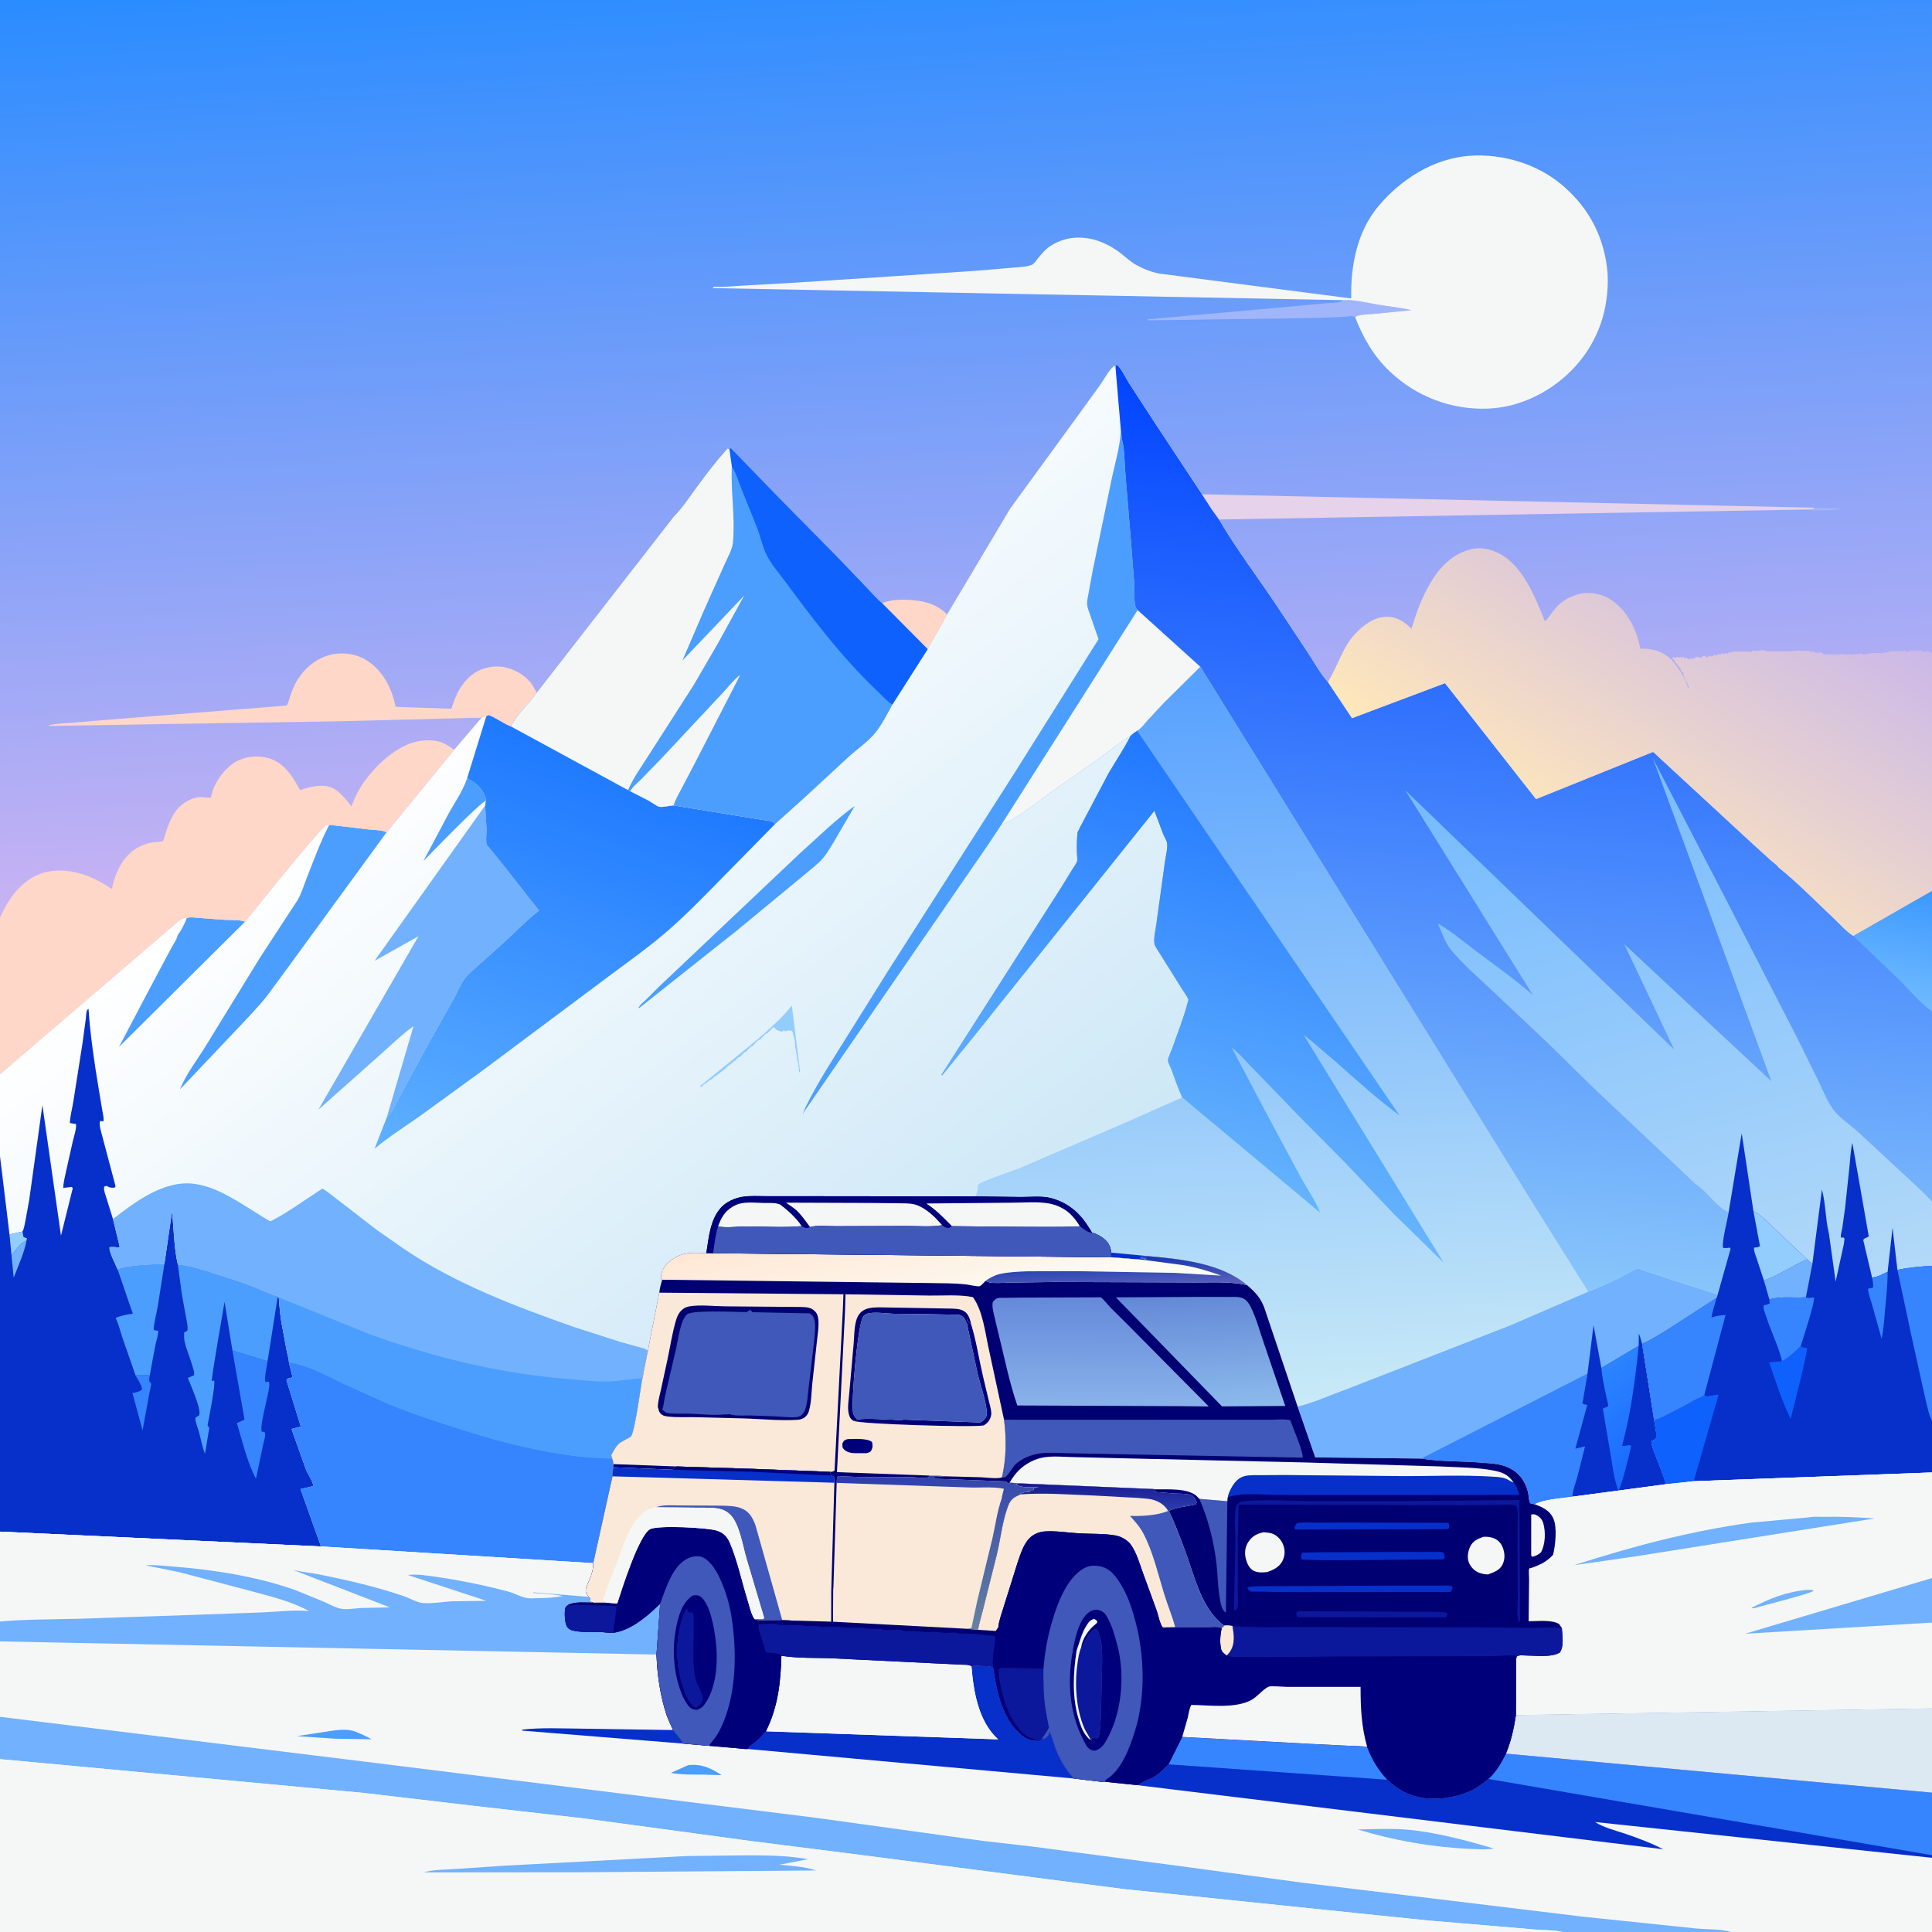 <svg version="1.1" xmlns="http://www.w3.org/2000/svg" style="display: block;" viewBox="0 0 2048 2048" width="1024" height="1024">
<rect x="0" y="0" width="2048" height="2048" fill="#333333" stroke="none"/>
<defs>
	<linearGradient id="Gradient1" gradientUnits="userSpaceOnUse" x1="994.842" y1="1361.73" x2="505.187" y2="730.591">
		<stop class="stop0" offset="0" stop-opacity="1" stop-color="rgb(206,232,247)"/>
		<stop class="stop1" offset="1" stop-opacity="1" stop-color="rgb(255,255,255)"/>
	</linearGradient>
	<linearGradient id="Gradient2" gradientUnits="userSpaceOnUse" x1="668.022" y1="813.751" x2="511.939" y2="1249.39">
		<stop class="stop0" offset="0" stop-opacity="1" stop-color="rgb(30,121,255)"/>
		<stop class="stop1" offset="1" stop-opacity="1" stop-color="rgb(93,175,255)"/>
	</linearGradient>
	<linearGradient id="Gradient3" gradientUnits="userSpaceOnUse" x1="1365.08" y1="1490.45" x2="1332.98" y2="704.509">
		<stop class="stop0" offset="0" stop-opacity="1" stop-color="rgb(201,234,247)"/>
		<stop class="stop1" offset="1" stop-opacity="1" stop-color="rgb(86,160,255)"/>
	</linearGradient>
	<linearGradient id="Gradient4" gradientUnits="userSpaceOnUse" x1="1756.05" y1="1538.86" x2="1688.38" y2="1459.8">
		<stop class="stop0" offset="0" stop-opacity="1" stop-color="rgb(26,106,255)"/>
		<stop class="stop1" offset="1" stop-opacity="1" stop-color="rgb(44,132,255)"/>
	</linearGradient>
	<linearGradient id="Gradient5" gradientUnits="userSpaceOnUse" x1="1373.15" y1="822.856" x2="1258.32" y2="1255.87">
		<stop class="stop0" offset="0" stop-opacity="1" stop-color="rgb(33,120,255)"/>
		<stop class="stop1" offset="1" stop-opacity="1" stop-color="rgb(103,181,253)"/>
	</linearGradient>
	<linearGradient id="Gradient6" gradientUnits="userSpaceOnUse" x1="1648.62" y1="424.72" x2="1570.95" y2="1358.68">
		<stop class="stop0" offset="0" stop-opacity="1" stop-color="rgb(0,67,255)"/>
		<stop class="stop1" offset="1" stop-opacity="1" stop-color="rgb(137,198,251)"/>
	</linearGradient>
	<linearGradient id="Gradient7" gradientUnits="userSpaceOnUse" x1="2026.16" y1="942.464" x2="2000.81" y2="1058.95">
		<stop class="stop0" offset="0" stop-opacity="1" stop-color="rgb(61,153,255)"/>
		<stop class="stop1" offset="1" stop-opacity="1" stop-color="rgb(111,186,255)"/>
	</linearGradient>
	<linearGradient id="Gradient8" gradientUnits="userSpaceOnUse" x1="1865.41" y1="1394.72" x2="1684.45" y2="783.064">
		<stop class="stop0" offset="0" stop-opacity="1" stop-color="rgb(178,217,248)"/>
		<stop class="stop1" offset="1" stop-opacity="1" stop-color="rgb(117,186,255)"/>
	</linearGradient>
	<linearGradient id="Gradient9" gradientUnits="userSpaceOnUse" x1="1269.59" y1="1372.1" x2="1276.45" y2="1492.7">
		<stop class="stop0" offset="0" stop-opacity="1" stop-color="rgb(99,137,214)"/>
		<stop class="stop1" offset="1" stop-opacity="1" stop-color="rgb(140,186,236)"/>
	</linearGradient>
	<linearGradient id="Gradient10" gradientUnits="userSpaceOnUse" x1="1180.27" y1="1573.45" x2="1180.84" y2="1599.35">
		<stop class="stop0" offset="0" stop-opacity="1" stop-color="rgb(26,27,146)"/>
		<stop class="stop1" offset="1" stop-opacity="1" stop-color="rgb(41,59,171)"/>
	</linearGradient>
	<linearGradient id="Gradient11" gradientUnits="userSpaceOnUse" x1="975.635" y1="1275.94" x2="1004.43" y2="1408.9">
		<stop class="stop0" offset="0" stop-opacity="1" stop-color="rgb(255,231,213)"/>
		<stop class="stop1" offset="1" stop-opacity="1" stop-color="rgb(252,254,247)"/>
	</linearGradient>
	<linearGradient id="Gradient12" gradientUnits="userSpaceOnUse" x1="1180.95" y1="1333.18" x2="1182.28" y2="1364.56">
		<stop class="stop0" offset="0" stop-opacity="1" stop-color="rgb(22,55,177)"/>
		<stop class="stop1" offset="1" stop-opacity="1" stop-color="rgb(86,96,187)"/>
	</linearGradient>
	<linearGradient id="Gradient13" gradientUnits="userSpaceOnUse" x1="1164.23" y1="1376.99" x2="1163.79" y2="1488.02">
		<stop class="stop0" offset="0" stop-opacity="1" stop-color="rgb(101,138,218)"/>
		<stop class="stop1" offset="1" stop-opacity="1" stop-color="rgb(137,177,233)"/>
	</linearGradient>
	<linearGradient id="Gradient14" gradientUnits="userSpaceOnUse" x1="1022.31" y1="1729.66" x2="989.104" y2="1546.49">
		<stop class="stop0" offset="0" stop-opacity="1" stop-color="rgb(102,130,160)"/>
		<stop class="stop1" offset="1" stop-opacity="1" stop-color="rgb(43,59,176)"/>
	</linearGradient>
	<linearGradient id="Gradient15" gradientUnits="userSpaceOnUse" x1="1046.64" y1="914.56" x2="994.428" y2="-53.624">
		<stop class="stop0" offset="0" stop-opacity="1" stop-color="rgb(201,179,243)"/>
		<stop class="stop1" offset="1" stop-opacity="1" stop-color="rgb(42,140,255)"/>
	</linearGradient>
	<linearGradient id="Gradient16" gradientUnits="userSpaceOnUse" x1="1675" y1="911.578" x2="1882.12" y2="586.564">
		<stop class="stop0" offset="0" stop-opacity="1" stop-color="rgb(255,231,186)"/>
		<stop class="stop1" offset="1" stop-opacity="1" stop-color="rgb(203,184,233)"/>
	</linearGradient>
</defs>
<path transform="translate(0,0)" fill="url(#Gradient1)" d="M 0 365.724 L -0 -0 L 2048 0 L 2048 274 L 2048 692.02 L 2048 944.215 L 2048 1072.19 L 2048 1273.74 L 2048 1341.86 L 2048 1506.27 L 2048 1560.89 L 2048 1672.8 L 2048 1720 L 2048 1810.91 L 2048 1900.3 L 2048 1966.58 L 2048 1969.35 L 2048 2048 L 1835.32 2048 L 1656.31 2048 L -0 2048 L 0 1864.77 L 0 1819.91 L 0 1739.96 L -0 1718.88 L 0 1623.59 L 0 1225.66 L -0 1138.68 L -0 972.526 L -0 594.12 L 0 365.724 z"/>
<path transform="translate(0,0)" fill="rgb(147,205,253)" d="M 839.362 1065.91 L 847.963 1134.81 C 848.168 1136.39 848.326 1135.66 847.5 1137 C 846.896 1135.69 846.685 1135.12 846.831 1133.62 L 847 1132.5 C 845.998 1130.16 846.696 1128.56 846 1126.5 C 845.338 1124.54 844.717 1123.21 844.755 1121 L 845 1119.5 C 844.055 1117.29 844.287 1118.25 843.972 1115.86 L 843.5 1112.49 C 843.129 1110.67 842.74 1109.25 842.74 1107.36 L 842.755 1106 C 842.455 1104.4 842.442 1101.94 842 1100.5 C 840.524 1095.69 841.855 1101.88 840.865 1096.86 C 840.711 1096.08 840.459 1094.25 840 1093.49 C 839.004 1091.84 835.729 1092.49 834 1092.49 L 832.5 1093.49 L 831 1092 L 829.5 1093.49 C 825.697 1093.49 825.686 1092.3 822.5 1091.49 L 821.755 1090 C 821.056 1088.95 820.761 1089.21 819.5 1089 L 813.75 1094.99 C 810.63 1095.9 808.153 1099.58 805.995 1101.99 C 803.339 1102 799.796 1106.97 797.75 1108.99 C 795.716 1109 792.413 1113.35 790.75 1114.99 L 789.25 1115.25 C 787.629 1117.18 785.909 1119.79 783.523 1120.75 L 782.5 1121 C 780.984 1123.1 779.804 1124.06 777.567 1125.35 C 776.473 1126.56 775.626 1127.46 774.209 1128.3 C 772.937 1129.06 772.056 1129.7 770.995 1130.75 L 768.25 1133.49 C 764.834 1136.05 761.831 1137.88 758.75 1140.99 L 757.5 1141 C 756.352 1142.36 755.55 1143.54 753.888 1144.28 C 752.139 1145.06 753.158 1144.38 751.344 1145.86 C 750.408 1146.63 749.356 1147.7 748.25 1148.25 C 746.025 1149.36 745.639 1149.87 744.095 1151.75 L 743.5 1152.49 L 742.055 1151.35 L 803.037 1101.79 C 816.202 1090.19 828.376 1079.72 839.362 1065.91 z"/>
<path transform="translate(0,0)" fill="rgb(76,158,254)" d="M 495.129 825.134 C 502.722 828.673 510.724 835.063 513.771 843.102 C 514.515 845.063 515.07 846.787 515.012 848.911 C 508.928 850.597 456.125 905.302 448.857 912.715 L 475.323 862.808 C 481.907 850.989 490.107 839.22 494.66 826.476 L 495.129 825.134 z"/>
<path transform="translate(0,0)" fill="rgb(76,158,254)" d="M 906.093 854.346 L 884.558 891.317 C 880.82 897.323 877.362 903.775 872.808 909.205 C 866.504 916.722 857.594 922.942 850.192 929.398 L 781.471 986.112 L 677.668 1068.5 L 676.792 1068.57 C 678.099 1065.27 681.679 1062.71 684.232 1060.24 L 698.986 1045.54 L 848.7 903.863 C 867.542 887.136 885.569 869.004 906.093 854.346 z"/>
<path transform="translate(0,0)" fill="rgb(76,158,254)" d="M 198.023 973.009 C 202.301 971.814 207.046 972.712 211.436 973.064 L 237.436 974.979 C 244.209 975.4 253.593 974.608 259.815 977.021 L 126.13 1109.79 L 157.35 1050.45 L 181.413 1005.28 C 183.274 1001.71 188.058 994.82 188.419 991.034 C 192.269 986.15 195.995 978.902 198.023 973.009 z"/>
<path transform="translate(0,0)" fill="rgb(76,158,254)" d="M 349.082 874.319 L 390.323 879.16 C 396.113 879.815 404.707 879.711 409.855 882.184 L 308.489 1021.14 L 282.456 1056.51 C 274.751 1066.2 265.865 1075.19 257.54 1084.34 L 190.852 1154.67 C 197.043 1138.79 209.492 1123.05 218.298 1108.43 L 275.716 1014.96 L 315.218 954.536 C 319.586 947.396 322.22 938.141 325.305 930.346 C 332.699 911.661 339.703 892.085 349.082 874.319 z"/>
<path transform="translate(0,0)" fill="rgb(113,177,253)" d="M 514.251 853.978 L 515.778 879 C 515.862 882.781 514.741 892.299 515.874 895.287 C 516.317 896.456 518.725 898.797 519.592 899.862 L 530.396 913.12 L 571.41 965.281 L 570.434 966.027 C 557.579 976.04 546.01 988.363 533.89 999.296 L 506.21 1024.05 C 501.868 1028 496.594 1032.09 493.025 1036.74 C 488.291 1042.9 484.632 1052.2 480.772 1059.09 L 449.425 1114.75 L 421.766 1165.83 C 418.474 1171.72 415.422 1180.14 410.076 1184.3 L 438.357 1087.75 C 425.806 1096.76 414.56 1107.84 403 1118.07 L 337.601 1176.22 L 443.575 992.481 L 397.088 1018.47 L 514.251 853.978 z"/>
<path transform="translate(0,0)" fill="rgb(76,158,254)" d="M 1188.18 456.319 C 1189.13 459.813 1188.69 463.244 1189.58 466.828 C 1192.19 477.331 1192.02 490.215 1192.91 501.104 L 1198.92 574.099 L 1202.42 619.5 C 1202.85 626.471 1201.87 636.445 1203.68 643 C 1204.15 644.704 1204.83 645.41 1205.99 646.677 L 1272.48 706.812 L 1233.93 744.955 L 1216.43 763.737 C 1213.05 767.536 1209.86 772.16 1205.43 774.747 C 1202.91 776.431 1200.57 778.028 1198.38 780.151 C 1186.72 786.628 1176.17 795.894 1165.45 803.856 L 1118.79 836.374 C 1100.65 849.224 1081.65 865.792 1061.2 874.656 L 1047.67 895.084 L 850.6 1181.1 C 860.938 1157.54 875.261 1135.15 888.752 1113.29 L 942.219 1027.85 L 1075.02 820 L 1164.49 677.601 L 1153.64 646.261 C 1151.23 639.921 1152.81 635.251 1153.93 628.806 L 1157.98 606.452 L 1178.33 508.155 C 1181.88 491.391 1187.34 473.384 1188.18 456.319 z"/>
<path transform="translate(0,0)" fill="rgb(245,247,247)" d="M 1205.99 646.677 L 1272.48 706.812 L 1233.93 744.955 L 1216.43 763.737 C 1213.05 767.536 1209.86 772.16 1205.43 774.747 C 1202.91 776.431 1200.57 778.028 1198.38 780.151 C 1186.72 786.628 1176.17 795.894 1165.45 803.856 L 1118.79 836.374 C 1100.65 849.224 1081.65 865.792 1061.2 874.656 L 1205.99 646.677 z"/>
<path transform="translate(0,0)" fill="url(#Gradient2)" d="M 515.559 759.065 L 518 757.869 C 526.313 761.003 533.222 766.75 541.509 769.868 L 665.825 837.457 L 668.077 838.689 L 688.151 848.941 C 690.808 850.463 696.424 854.747 699.156 855.245 C 702.619 855.875 710.186 853.869 714.095 853.757 L 776.059 863.859 L 805.573 868.632 C 809.689 869.307 815.113 869.599 819 871.068 C 820.224 871.53 820.995 872.328 821.904 873.222 L 768.849 927.177 C 748.842 947.594 729.05 968.238 707.444 986.998 C 686.108 1005.53 662.234 1022.11 639.645 1039.15 L 510.879 1135.3 L 444 1183.89 C 428.224 1195 411.786 1205.22 397.049 1217.72 L 410.076 1184.3 C 415.422 1180.14 418.474 1171.72 421.766 1165.83 L 449.425 1114.75 L 480.772 1059.09 C 484.632 1052.2 488.291 1042.9 493.025 1036.74 C 496.594 1032.09 501.868 1028 506.21 1024.05 L 533.89 999.296 C 546.01 988.363 557.579 976.04 570.434 966.027 L 571.41 965.281 L 530.396 913.12 L 519.592 899.862 C 518.725 898.797 516.317 896.456 515.874 895.287 C 514.741 892.299 515.862 882.781 515.778 879 L 514.251 853.978 L 515.012 848.911 C 515.07 846.787 514.515 845.063 513.771 843.102 C 510.724 835.063 502.722 828.673 495.129 825.134 L 515.559 759.065 z"/>
<path transform="translate(0,0)" fill="rgb(7,47,202)" d="M 93.834 1069.34 C 95.779 1098.32 100.007 1126.37 104.743 1155 L 108.714 1178.74 C 109.261 1182.06 110.38 1185.52 109.5 1188.8 L 107.5 1188.37 L 105.952 1188.5 C 104.905 1193.26 107.326 1199.94 108.504 1204.77 L 121.262 1252.78 C 121.45 1253.59 122.552 1257.72 122.409 1258 C 122.147 1258.52 121.47 1258.68 121 1259.02 C 117.406 1259.11 116.07 1258.96 113 1257.09 L 110.5 1257.85 C 109.622 1261.29 111.293 1264.98 112.302 1268.37 L 119.76 1292.22 L 126.869 1321.5 L 126 1322.67 L 124.824 1322.44 C 121.611 1321.84 119.321 1321.56 116.106 1322.15 C 115.424 1327.23 122.701 1340.59 124.749 1345.81 C 128.835 1343.56 133.611 1343.08 138.154 1342.42 C 150.092 1340.68 162.226 1340.52 174.266 1339.94 L 182.335 1284.4 C 184.311 1302.57 184.357 1322.89 188.532 1340.58 C 202.204 1342.02 215.947 1346.62 229 1350.81 C 241.875 1354.94 255.03 1358.95 267.592 1363.95 C 276.481 1367.49 285.257 1371.77 294.373 1374.66 L 295.509 1375.31 C 296.258 1383.99 296.851 1392.76 298.268 1401.37 L 304.114 1433 C 304.691 1435.97 306.532 1441.33 306.25 1444.19 L 310.07 1459.5 C 307.73 1461.71 304.389 1460.33 303.703 1463.03 L 318.913 1512.2 L 309.034 1514.81 L 324.47 1558.07 C 326.426 1562.8 331.88 1570.81 332.283 1575.36 L 318.564 1578.42 L 340.277 1639.32 L 0 1623.59 L 0 1225.66 L 10.069 1308.54 L 23.837 1305.5 C 25.434 1302.82 25.994 1298.52 26.688 1295.45 L 30.946 1272.12 L 44.949 1171.51 L 64.646 1309.81 L 77.138 1259.5 L 76 1258.16 L 67.022 1259.25 C 67.189 1253.44 68.9 1247.18 70.068 1241.49 L 77.251 1209.48 C 78.516 1204.19 81.135 1196.88 80.589 1191.5 L 74.061 1190.5 C 74.308 1183.01 76.606 1175.07 77.755 1167.62 L 87.393 1106.28 L 90.91 1080.44 C 91.244 1078.12 91.314 1072.97 92.297 1071 C 92.634 1070.32 93.322 1069.89 93.834 1069.34 z"/>
<path transform="translate(0,0)" fill="rgb(113,177,253)" d="M 28.065 1315.1 C 25.75 1328.37 19.215 1341.85 14.509 1354.44 L 12.143 1330.25 C 17.225 1325.03 20.886 1317.66 28.065 1315.1 z"/>
<path transform="translate(0,0)" fill="rgb(147,205,253)" d="M 10.069 1308.54 L 23.837 1305.5 L 24.801 1311 C 26.404 1311.99 26.84 1312.21 28.573 1312.54 L 28.065 1315.1 C 20.886 1317.66 17.225 1325.03 12.143 1330.25 L 10.069 1308.54 z"/>
<path transform="translate(0,0)" fill="rgb(54,132,254)" d="M 143.74 1458.14 C 148.797 1456.73 153.589 1457.49 158.71 1458.03 C 158.598 1459.3 157.843 1462.97 158.186 1464 C 158.292 1464.32 160.058 1466.24 160.117 1466.5 C 160.541 1468.38 158.673 1474.87 158.303 1477 L 151.14 1516.39 L 140.43 1476.76 L 141.871 1476.44 C 145.224 1475.68 147.816 1475.23 150.5 1473.02 C 150.5 1468.33 145.874 1462.41 143.74 1458.14 z"/>
<path transform="translate(0,0)" fill="rgb(54,132,254)" d="M 246.359 1431.59 L 283.628 1442.93 C 283.15 1447.31 279.564 1462.02 281.5 1465.01 L 285 1464.61 C 288.19 1469.59 275.086 1507.35 277.336 1517.5 L 280.5 1518.01 C 282.188 1520.84 279.707 1527.66 279.028 1531 L 271.365 1567.58 C 261.956 1550.02 256.902 1527.52 251.112 1508.52 L 259.176 1504.79 L 246.359 1431.59 z"/>
<path transform="translate(0,0)" fill="rgb(76,158,254)" d="M 124.749 1345.81 C 128.835 1343.56 133.611 1343.08 138.154 1342.42 C 150.092 1340.68 162.226 1340.52 174.266 1339.94 L 167.168 1385.11 C 165.702 1393.12 163.377 1401.39 162.861 1409.5 C 164.937 1410.71 165.411 1410.47 167.725 1410.5 C 167.76 1415.73 165.662 1421.16 164.614 1426.28 L 158.71 1458.03 C 153.589 1457.49 148.797 1456.73 143.74 1458.14 L 129.561 1417.37 C 127.452 1410.93 125.883 1404.15 123.015 1398 L 122.602 1397.14 C 127.842 1394.69 133.855 1393.47 139.567 1392.75 L 140.788 1392.61 L 124.749 1345.81 z"/>
<path transform="translate(0,0)" fill="rgb(76,158,254)" d="M 188.532 1340.58 C 202.204 1342.02 215.947 1346.62 229 1350.81 C 241.875 1354.94 255.03 1358.95 267.592 1363.95 C 276.481 1367.49 285.257 1371.77 294.373 1374.66 L 283.628 1442.93 L 246.359 1431.59 L 238.047 1379.93 C 236.758 1387.47 223.786 1461.8 224.5 1464.02 L 226.903 1463.36 C 228.828 1467.26 221.216 1504.2 219.993 1511 L 221.852 1513.5 L 217.293 1541.18 C 214.384 1533.74 212.936 1525.26 210.798 1517.52 C 209.49 1512.78 207.064 1507.93 207.03 1503 L 211.148 1500.18 C 213.807 1493.93 201.666 1467.52 199.125 1460.6 L 205.5 1457.95 C 206.463 1454.89 205.134 1452.26 204.315 1449.2 C 201.93 1440.28 198.012 1431.66 195.832 1422.85 C 195.004 1419.5 195.136 1415.93 195.184 1412.5 L 198.584 1410.58 C 199.535 1406.46 198.141 1401.69 197.428 1397.58 L 192.858 1372.61 L 188.532 1340.58 z"/>
<path transform="translate(0,0)" fill="rgb(113,177,253)" d="M 119.76 1292.22 C 143.444 1273.94 173.555 1250.97 205.268 1254.84 C 228.469 1257.68 249.279 1271.81 268.725 1283.79 C 270.515 1284.89 285.479 1294.66 286.559 1294.55 C 287.649 1294.43 291.063 1292.26 292.207 1291.66 C 306.058 1284.43 318.776 1274.86 331.953 1266.47 C 333.254 1265.64 341.305 1259.99 342.113 1260.03 C 343.543 1260.1 393.223 1299.22 399.5 1303.85 L 428.178 1323.86 C 483.055 1360.97 545.972 1384.62 608.062 1406.58 L 656.936 1422.29 L 676.269 1427.72 C 679.755 1428.68 684.155 1429.32 686.77 1431.86 L 682.03 1455.56 C 681.706 1457.21 681.419 1461.37 680.595 1462.7 C 679.048 1471.62 672.652 1519.75 668.544 1522.99 L 658.569 1528.57 C 653.461 1531.3 650.718 1537.61 647.905 1542.5 L 648.932 1546.17 C 649.714 1548.22 650.245 1549.81 650.337 1552.01 L 650.142 1555.39 C 649.718 1558.58 649.212 1561.74 649.264 1564.97 L 628.847 1657.03 L 340.277 1639.32 L 318.564 1578.42 L 332.283 1575.36 C 331.88 1570.81 326.426 1562.8 324.47 1558.07 L 309.034 1514.81 L 318.913 1512.2 L 303.703 1463.03 C 304.389 1460.33 307.73 1461.71 310.07 1459.5 L 306.25 1444.19 C 306.532 1441.33 304.691 1435.97 304.114 1433 L 298.268 1401.37 C 296.851 1392.76 296.258 1383.99 295.509 1375.31 L 294.373 1374.66 C 285.257 1371.77 276.481 1367.49 267.592 1363.95 C 255.03 1358.95 241.875 1354.94 229 1350.81 C 215.947 1346.62 202.204 1342.02 188.532 1340.58 C 184.357 1322.89 184.311 1302.57 182.335 1284.4 L 174.266 1339.94 C 162.226 1340.52 150.092 1340.68 138.154 1342.42 C 133.611 1343.08 128.835 1343.56 124.749 1345.81 C 122.701 1340.59 115.424 1327.23 116.106 1322.15 C 119.321 1321.56 121.611 1321.84 124.824 1322.44 L 126 1322.67 L 126.869 1321.5 L 119.76 1292.22 z"/>
<path transform="translate(0,0)" fill="rgb(76,158,254)" d="M 295.509 1375.31 L 392.728 1414.67 C 458.008 1438.19 527.56 1455.47 596.812 1461.35 C 613.833 1462.8 631.579 1465.04 648.619 1464.3 C 651.793 1464.16 679.119 1460.79 679.462 1461.07 C 679.976 1461.49 680.218 1462.16 680.595 1462.7 C 679.048 1471.62 672.652 1519.75 668.544 1522.99 L 658.569 1528.57 C 653.461 1531.3 650.718 1537.61 647.905 1542.5 L 648.932 1546.17 C 588.895 1545.28 526.483 1528.08 469.838 1509.28 C 449.448 1502.52 428.816 1495.76 409.105 1487.14 L 365.778 1467.66 C 346.96 1458.75 327.103 1447.2 306.25 1444.19 C 306.532 1441.33 304.691 1435.97 304.114 1433 L 298.268 1401.37 C 296.851 1392.76 296.258 1383.99 295.509 1375.31 z"/>
<path transform="translate(0,0)" fill="rgb(54,132,254)" d="M 306.25 1444.19 C 327.103 1447.2 346.96 1458.75 365.778 1467.66 L 409.105 1487.14 C 428.816 1495.76 449.448 1502.52 469.838 1509.28 C 526.483 1528.08 588.895 1545.28 648.932 1546.17 C 649.714 1548.22 650.245 1549.81 650.337 1552.01 L 650.142 1555.39 C 649.718 1558.58 649.212 1561.74 649.264 1564.97 L 628.847 1657.03 L 340.277 1639.32 L 318.564 1578.42 L 332.283 1575.36 C 331.88 1570.81 326.426 1562.8 324.47 1558.07 L 309.034 1514.81 L 318.913 1512.2 L 303.703 1463.03 C 304.389 1460.33 307.73 1461.71 310.07 1459.5 L 306.25 1444.19 z"/>
<path transform="translate(0,0)" fill="url(#Gradient3)" d="M 1272.48 706.812 L 1630.81 1285.15 L 1683.61 1369.3 C 1695.19 1364.44 1707.14 1359.49 1718.24 1353.62 L 1731.91 1346.27 C 1732.28 1346.07 1734.96 1344.42 1735.31 1344.43 C 1737.5 1344.49 1741.37 1346.34 1743.6 1347.08 L 1767.7 1355.23 L 1820.85 1372.15 L 1819.65 1375.78 L 1788.86 1395.64 C 1773.33 1405.72 1757.45 1416.53 1740.75 1424.59 L 1753.44 1505.16 C 1754.12 1509.91 1757.2 1521.93 1755 1525.77 L 1750.5 1527.53 C 1750.94 1533.05 1753.36 1538.61 1755.29 1543.79 C 1758.91 1553.5 1763.36 1563.31 1765.97 1573.33 L 1666.71 1586.61 C 1654.83 1588.39 1637.54 1589.2 1626.91 1594.55 L 1625.97 1594.54 C 1625.43 1594.47 1622.21 1593.6 1622.1 1593.5 C 1620.8 1592.37 1620.29 1584.02 1619.8 1582 C 1618.55 1576.75 1616.28 1571.34 1613.1 1567 C 1608.41 1560.59 1601.88 1556.42 1594.41 1553.92 C 1586.68 1551.34 1578.22 1551.14 1570.16 1550.47 C 1549.54 1548.75 1527.86 1549.51 1507.52 1546.32 L 1506.57 1546.16 L 1394.25 1544.93 L 1375.52 1491 L 1340.1 1385.87 C 1336.06 1375.41 1330.42 1369.56 1322.09 1362.41 C 1294.23 1338.72 1250.93 1334.59 1215.88 1331.47 C 1212.94 1333 1212.99 1332.98 1209.75 1332.25 L 1209.5 1334 L 1211.09 1333.83 C 1212.96 1333.7 1213.8 1333.86 1215.49 1334.5 L 1212.19 1335.48 L 1178.05 1332.81 C 1177 1330.81 1177.55 1329.97 1177.86 1327.79 C 1177.94 1324.9 1176.63 1321.26 1175.19 1318.76 C 1171.9 1313.05 1163.8 1308.24 1157.62 1306.64 C 1153.7 1300.09 1149.53 1293.54 1144.27 1287.97 C 1135.8 1279.02 1125.9 1273.15 1114.01 1270.01 C 1104.62 1267.53 1092.01 1268.87 1082.22 1268.85 L 1033.99 1268.22 C 1035.03 1265.29 1037.02 1261.25 1036.55 1258.14 L 1036.21 1257 C 1037.67 1254.46 1040.02 1253.86 1042.61 1252.67 C 1054.79 1247.07 1068.31 1243.23 1080.83 1238.27 L 1196.07 1188.71 L 1253.23 1163.29 C 1248.67 1153.63 1245.42 1143.32 1241.6 1133.34 C 1240.75 1131.11 1238.1 1126.27 1237.99 1124.07 C 1237.88 1121.81 1241.69 1113.84 1242.56 1111.34 C 1248.46 1094.43 1255.56 1077.02 1259.77 1059.66 C 1258.38 1056.09 1255.91 1052.92 1253.81 1049.72 L 1228.64 1009.46 C 1227.39 1007.24 1224.41 1003.24 1223.87 1000.89 C 1222.6 995.409 1225.1 984.766 1225.84 979 L 1234.82 914.038 C 1235.64 908.243 1238 898.982 1237.11 893.525 C 1236.68 890.866 1234.01 886.647 1232.94 884 L 1223.72 859.455 L 1031.33 1099.9 L 998.765 1139.94 L 997.801 1139.5 L 1124.88 940.831 L 1137.32 920.635 C 1138.53 918.603 1141.21 915.092 1141.81 912.908 C 1142.34 910.949 1141.61 906.393 1141.55 904.216 C 1141.38 897.336 1141.41 890.672 1142.09 883.808 L 1142.3 881.805 C 1142.89 881.606 1144.33 878.034 1144.63 877.414 L 1175.22 819.54 C 1182.82 806.492 1191.69 793.65 1198.38 780.151 C 1200.57 778.028 1202.91 776.431 1205.43 774.747 C 1209.86 772.16 1213.05 767.536 1216.43 763.737 L 1233.93 744.955 L 1272.48 706.812 z"/>
<path transform="translate(0,0)" fill="rgb(7,47,202)" d="M 1177.86 1327.79 L 1215.88 1331.47 C 1212.94 1333 1212.99 1332.98 1209.75 1332.25 L 1209.5 1334 L 1211.09 1333.83 C 1212.96 1333.7 1213.8 1333.86 1215.49 1334.5 L 1212.19 1335.48 L 1178.05 1332.81 C 1177 1330.81 1177.55 1329.97 1177.86 1327.79 z"/>
<path transform="translate(0,0)" fill="rgb(113,177,253)" d="M 1683.61 1369.3 C 1695.19 1364.44 1707.14 1359.49 1718.24 1353.62 L 1731.91 1346.27 C 1732.28 1346.07 1734.96 1344.42 1735.31 1344.43 C 1737.5 1344.49 1741.37 1346.34 1743.6 1347.08 L 1767.7 1355.23 L 1820.85 1372.15 L 1819.65 1375.78 L 1788.86 1395.64 C 1773.33 1405.72 1757.45 1416.53 1740.75 1424.59 L 1753.44 1505.16 C 1754.12 1509.91 1757.2 1521.93 1755 1525.77 L 1750.5 1527.53 C 1750.94 1533.05 1753.36 1538.61 1755.29 1543.79 C 1758.91 1553.5 1763.36 1563.31 1765.97 1573.33 L 1666.71 1586.61 C 1654.83 1588.39 1637.54 1589.2 1626.91 1594.55 L 1625.97 1594.54 C 1625.43 1594.47 1622.21 1593.6 1622.1 1593.5 C 1620.8 1592.37 1620.29 1584.02 1619.8 1582 C 1618.55 1576.75 1616.28 1571.34 1613.1 1567 C 1608.41 1560.59 1601.88 1556.42 1594.41 1553.92 C 1586.68 1551.34 1578.22 1551.14 1570.16 1550.47 C 1549.54 1548.75 1527.86 1549.51 1507.52 1546.32 L 1506.57 1546.16 L 1394.25 1544.93 L 1375.52 1491 C 1393.51 1486.69 1410.08 1478.82 1427.39 1472.68 L 1600.06 1405.35 L 1683.61 1369.3 z"/>
<path transform="translate(0,0)" fill="rgb(54,132,254)" d="M 1506.57 1546.16 L 1682.83 1456.07 L 1677.37 1487.77 C 1679.36 1489.01 1680.22 1489 1682.5 1489.21 L 1669.82 1535.79 L 1680.12 1533.32 L 1671.61 1566.84 C 1669.91 1572.96 1666.9 1580.32 1666.71 1586.61 C 1654.83 1588.39 1637.54 1589.2 1626.91 1594.55 L 1625.97 1594.54 C 1625.43 1594.47 1622.21 1593.6 1622.1 1593.5 C 1620.8 1592.37 1620.29 1584.02 1619.8 1582 C 1618.55 1576.75 1616.28 1571.34 1613.1 1567 C 1608.41 1560.59 1601.88 1556.42 1594.41 1553.92 C 1586.68 1551.34 1578.22 1551.14 1570.16 1550.47 C 1549.54 1548.75 1527.86 1549.51 1507.52 1546.32 L 1506.57 1546.16 z"/>
<path transform="translate(0,0)" fill="rgb(7,47,202)" d="M 1682.83 1456.07 L 1689.22 1404.83 L 1697.5 1450.18 L 1737.11 1426.61 L 1737.19 1413.46 C 1738.69 1417.13 1739.74 1420.75 1740.75 1424.59 L 1753.44 1505.16 C 1754.12 1509.91 1757.2 1521.93 1755 1525.77 L 1750.5 1527.53 C 1750.94 1533.05 1753.36 1538.61 1755.29 1543.79 C 1758.91 1553.5 1763.36 1563.31 1765.97 1573.33 L 1666.71 1586.61 C 1666.9 1580.32 1669.91 1572.96 1671.61 1566.84 L 1680.12 1533.32 L 1669.82 1535.79 L 1682.5 1489.21 C 1680.22 1489 1679.36 1489.01 1677.37 1487.77 L 1682.83 1456.07 z"/>
<path transform="translate(0,0)" fill="url(#Gradient4)" d="M 1697.5 1450.18 L 1737.11 1426.61 C 1733.44 1462.24 1728.86 1497.97 1719.5 1532.54 C 1722.7 1533.81 1727.82 1530.33 1729.14 1533 C 1725.24 1548.54 1721.8 1565.74 1715.72 1580.56 C 1711 1568.67 1709.66 1555.39 1707.45 1542.85 L 1699.11 1493.5 C 1701.72 1490.72 1703.65 1493.15 1704.83 1489.5 C 1701.98 1476.68 1698.66 1463.27 1697.5 1450.18 z"/>
<path transform="translate(0,0)" fill="url(#Gradient5)" d="M 1198.38 780.151 C 1200.57 778.028 1202.91 776.431 1205.43 774.747 L 1483.57 1182.39 C 1459.97 1165.25 1438.36 1145.3 1416.5 1126.01 L 1393.25 1106.12 C 1389.8 1103.29 1386.17 1099.73 1382.25 1097.61 L 1530.29 1338.45 L 1477.94 1287.29 L 1424.97 1231.54 L 1375.39 1181.5 L 1325.63 1129.96 C 1319.28 1123.58 1312.81 1115.82 1305.63 1110.46 L 1341.36 1178.1 L 1376.19 1243 C 1383.42 1257 1393.72 1270.92 1399.45 1285.49 L 1253.23 1163.29 C 1248.67 1153.63 1245.42 1143.32 1241.6 1133.34 C 1240.75 1131.11 1238.1 1126.27 1237.99 1124.07 C 1237.88 1121.81 1241.69 1113.84 1242.56 1111.34 C 1248.46 1094.43 1255.56 1077.02 1259.77 1059.66 C 1258.38 1056.09 1255.91 1052.92 1253.81 1049.72 L 1228.64 1009.46 C 1227.39 1007.24 1224.41 1003.24 1223.87 1000.89 C 1222.6 995.409 1225.1 984.766 1225.84 979 L 1234.82 914.038 C 1235.64 908.243 1238 898.982 1237.11 893.525 C 1236.68 890.866 1234.01 886.647 1232.94 884 L 1223.72 859.455 L 1031.33 1099.9 L 998.765 1139.94 L 997.801 1139.5 L 1124.88 940.831 L 1137.32 920.635 C 1138.53 918.603 1141.21 915.092 1141.81 912.908 C 1142.34 910.949 1141.61 906.393 1141.55 904.216 C 1141.38 897.336 1141.41 890.672 1142.09 883.808 L 1142.3 881.805 C 1142.89 881.606 1144.33 878.034 1144.63 877.414 L 1175.22 819.54 C 1182.82 806.492 1191.69 793.65 1198.38 780.151 z"/>
<path transform="translate(0,0)" fill="url(#Gradient6)" d="M 1182.53 389.825 L 1183.27 386.341 C 1188.01 388.812 1193.59 401.098 1196.67 405.915 L 1226.7 452.042 L 1274.24 523.948 L 1284.64 539.969 L 1292.32 550.681 C 1310.86 582.632 1333.65 612.242 1354.09 643 L 1386.58 692.069 C 1393.13 702.076 1399.65 714.023 1407.64 722.876 L 1433.22 761.216 L 1531.8 724.149 L 1628.29 847.008 L 1752.37 796.967 L 1857.63 894.196 L 1877.52 912.239 C 1879.54 914.035 1884.15 917.216 1885.32 919.403 C 1905.57 935.614 1924.18 954.853 1943.1 972.62 C 1949.7 978.817 1956.97 987.219 1964.55 992.019 L 2048 944.215 L 2048 1072.19 L 2048 1273.74 L 2048 1341.86 L 2048 1506.27 L 2048 1560.89 L 1795.39 1570.16 L 1765.97 1573.33 C 1763.36 1563.31 1758.91 1553.5 1755.29 1543.79 C 1753.36 1538.61 1750.94 1533.05 1750.5 1527.53 L 1755 1525.77 C 1757.2 1521.93 1754.12 1509.91 1753.44 1505.16 L 1740.75 1424.59 C 1757.45 1416.53 1773.33 1405.72 1788.86 1395.64 L 1819.65 1375.78 L 1820.85 1372.15 L 1767.7 1355.23 L 1743.6 1347.08 C 1741.37 1346.34 1737.5 1344.49 1735.31 1344.43 C 1734.96 1344.42 1732.28 1346.07 1731.91 1346.27 L 1718.24 1353.62 C 1707.14 1359.49 1695.19 1364.44 1683.61 1369.3 L 1630.81 1285.15 L 1272.48 706.812 L 1205.99 646.677 C 1204.83 645.41 1204.15 644.704 1203.68 643 C 1201.87 636.445 1202.85 626.471 1202.42 619.5 L 1198.92 574.099 L 1192.91 501.104 C 1192.02 490.215 1192.19 477.331 1189.58 466.828 C 1188.69 463.244 1189.13 459.813 1188.18 456.319 L 1182.53 389.825 z"/>
<path transform="translate(0,0)" fill="url(#Gradient7)" d="M 2048 944.215 L 2048 1072.19 C 2035.21 1062.94 2024.02 1049.39 2012.82 1038.23 L 1964.55 992.019 L 2048 944.215 z"/>
<path transform="translate(0,0)" fill="url(#Gradient8)" d="M 1797.31 1255.04 L 1690.55 1154.56 L 1639.66 1104.63 L 1579.15 1047.64 C 1565.13 1034.42 1549.74 1021.26 1537.66 1006.28 C 1531.48 998.616 1528.32 987.97 1524.25 979.058 C 1538.27 986.832 1551.33 998.242 1564.19 1007.86 C 1584.64 1023.16 1605.6 1037.99 1624.88 1054.76 L 1489.68 837.723 L 1774.75 1112.67 L 1721.85 1000.9 L 1877.77 1146.2 L 1752.06 803.725 L 1829.63 953.464 L 1906.27 1102.56 L 1927.74 1146.2 C 1932.78 1156.68 1937.87 1169.87 1945.42 1178.72 C 1951.9 1186.32 1961.36 1192.43 1968.82 1199.19 L 2022.41 1248.85 C 2030.92 1256.93 2040.28 1264.93 2048 1273.74 L 2048 1341.86 L 2048 1506.27 L 2048 1560.89 L 1795.39 1570.16 L 1765.97 1573.33 C 1763.36 1563.31 1758.91 1553.5 1755.29 1543.79 C 1753.36 1538.61 1750.94 1533.05 1750.5 1527.53 L 1755 1525.77 C 1757.2 1521.93 1754.12 1509.91 1753.44 1505.16 L 1740.75 1424.59 C 1757.45 1416.53 1773.33 1405.72 1788.86 1395.64 L 1819.65 1375.78 L 1820.85 1372.15 L 1834.5 1323.69 L 1833.5 1322.56 C 1830.94 1323.05 1829.08 1323.11 1826.5 1322.78 C 1824.83 1316.79 1831.26 1293.1 1832.38 1285.15 C 1818.84 1278.95 1809.84 1263.18 1797.31 1255.04 z"/>
<path transform="translate(0,0)" fill="rgb(7,47,202)" d="M 1832.38 1285.15 L 1846.29 1201.38 L 1858.68 1283.78 C 1866.13 1287.13 1873.18 1295.12 1879.23 1300.64 L 1915.72 1334.94 L 1921.17 1339.83 L 1931.32 1260.98 C 1935.26 1275.41 1934.93 1291.53 1938.41 1306.27 L 1938.73 1307.63 L 1945.84 1358.46 L 1954.58 1318.71 L 1955.25 1313 L 1954 1311.66 L 1952 1312.11 C 1951.79 1311.74 1951.41 1311.42 1951.36 1311 C 1951.12 1308.8 1952.47 1304.38 1952.85 1302.06 L 1955.8 1281.09 L 1960.59 1235.97 C 1961.42 1227.91 1961.68 1219.37 1963.58 1211.5 L 1980.95 1310.5 C 1978.71 1312.83 1976.61 1311.67 1975.09 1314.5 L 1984.51 1354.37 C 1987.85 1353.71 1990.84 1353.05 1993.88 1351.46 L 1999.06 1349.01 L 2000.93 1348.3 L 2006.16 1301.57 L 2011.34 1346.16 C 2023.33 1343.57 2035.77 1342.45 2048 1341.86 L 2048 1506.27 L 2048 1560.89 L 1795.39 1570.16 L 1765.97 1573.33 C 1763.36 1563.31 1758.91 1553.5 1755.29 1543.79 C 1753.36 1538.61 1750.94 1533.05 1750.5 1527.53 L 1755 1525.77 C 1757.2 1521.93 1754.12 1509.91 1753.44 1505.16 L 1740.75 1424.59 C 1757.45 1416.53 1773.33 1405.72 1788.86 1395.64 L 1819.65 1375.78 L 1820.85 1372.15 L 1834.5 1323.69 L 1833.5 1322.56 C 1830.94 1323.05 1829.08 1323.11 1826.5 1322.78 C 1824.83 1316.79 1831.26 1293.1 1832.38 1285.15 z"/>
<path transform="translate(0,0)" fill="rgb(54,132,254)" d="M 2000.93 1348.3 C 2001.01 1361.45 1999.58 1374.35 1998.37 1387.42 C 1997.4 1397.87 1996.75 1408.87 1994.6 1419.14 L 1985.66 1387.2 C 1983.74 1380.34 1981.19 1373.55 1980.06 1366.5 C 1981.86 1365.31 1982.98 1365.31 1985.11 1365.28 C 1986.45 1362.09 1984.88 1357.85 1984.51 1354.37 C 1987.85 1353.71 1990.84 1353.05 1993.88 1351.46 L 1999.06 1349.01 L 2000.93 1348.3 z"/>
<path transform="translate(0,0)" fill="rgb(113,177,253)" d="M 1915.72 1334.94 L 1921.17 1339.83 L 1914.33 1375.14 C 1900.99 1376.25 1888.91 1373.68 1875.62 1377.49 L 1869.81 1357.37 C 1885.89 1351.8 1900.03 1341.47 1915.72 1334.94 z"/>
<path transform="translate(0,0)" fill="rgb(14,97,252)" d="M 1889.01 1442.88 C 1896.82 1438.61 1902.57 1433.1 1908.85 1426.87 L 1909.93 1427.62 C 1911.89 1428.77 1913.3 1428.69 1915.5 1428.8 C 1916.57 1431.74 1900.28 1495.97 1898.17 1504.05 C 1888.8 1485.41 1882.33 1463.93 1875.38 1444.21 L 1889.01 1442.88 z"/>
<path transform="translate(0,0)" fill="rgb(147,205,253)" d="M 1858.68 1283.78 C 1866.13 1287.13 1873.18 1295.12 1879.23 1300.64 L 1915.72 1334.94 C 1900.03 1341.47 1885.89 1351.8 1869.81 1357.37 L 1861.73 1332.82 C 1860.69 1329.61 1858.87 1325.87 1859.42 1322.5 C 1862.02 1322.3 1863.39 1322.39 1865.65 1320.91 L 1858.68 1283.78 z"/>
<path transform="translate(0,0)" fill="rgb(54,132,254)" d="M 1875.62 1377.49 C 1888.91 1373.68 1900.99 1376.25 1914.33 1375.14 L 1915.58 1375.55 C 1918.07 1376.14 1920.41 1375.66 1922.9 1375.3 C 1923.88 1381.64 1911.27 1418.52 1908.85 1426.87 C 1902.57 1433.1 1896.82 1438.61 1889.01 1442.88 C 1885.37 1427.01 1877.1 1411.13 1872.18 1395.42 C 1871.08 1391.92 1868.57 1386.93 1869.76 1383.5 C 1872.25 1383.16 1873.99 1383.14 1876 1381.5 L 1875.62 1377.49 z"/>
<path transform="translate(0,0)" fill="rgb(54,132,254)" d="M 2011.34 1346.16 C 2023.33 1343.57 2035.77 1342.45 2048 1341.86 L 2048 1506.27 C 2044.56 1499.76 2043.24 1491.64 2041.36 1484.54 L 2026.04 1415.39 L 2011.34 1346.16 z"/>
<path transform="translate(0,0)" fill="rgb(14,97,252)" d="M 1806.8 1478.08 L 1808.53 1480.19 L 1821.85 1478.26 L 1795.39 1570.16 L 1765.97 1573.33 C 1763.36 1563.31 1758.91 1553.5 1755.29 1543.79 C 1753.36 1538.61 1750.94 1533.05 1750.5 1527.53 L 1755 1525.77 C 1757.2 1521.93 1754.12 1509.91 1753.44 1505.16 L 1754.48 1504.99 C 1758.5 1504.44 1762.35 1502.02 1766 1500.27 L 1787.66 1489.14 C 1792.49 1486.49 1797.68 1483.06 1802.9 1481.31 C 1805.11 1480.56 1805.32 1479.83 1806.8 1478.08 z"/>
<path transform="translate(0,0)" fill="rgb(54,132,254)" d="M 1740.75 1424.59 C 1757.45 1416.53 1773.33 1405.72 1788.86 1395.64 L 1819.65 1375.78 C 1817.91 1382.62 1815.26 1389.83 1814.2 1396.75 L 1815.54 1396.26 C 1820.06 1394.66 1824.43 1394.24 1829.2 1393.98 L 1806.8 1478.08 C 1805.32 1479.83 1805.11 1480.56 1802.9 1481.31 C 1797.68 1483.06 1792.49 1486.49 1787.66 1489.14 L 1766 1500.27 C 1762.35 1502.02 1758.5 1504.44 1754.48 1504.99 L 1753.44 1505.16 L 1740.75 1424.59 z"/>
<path transform="translate(0,0)" fill="rgb(245,247,247)" d="M 1033.99 1268.22 L 1082.22 1268.85 C 1092.01 1268.87 1104.62 1267.53 1114.01 1270.01 C 1125.9 1273.15 1135.8 1279.02 1144.27 1287.97 C 1149.53 1293.54 1153.7 1300.09 1157.62 1306.64 C 1163.8 1308.24 1171.9 1313.05 1175.19 1318.76 C 1176.63 1321.26 1177.94 1324.9 1177.86 1327.79 C 1177.55 1329.97 1177 1330.81 1178.05 1332.81 L 1212.19 1335.48 L 1215.49 1334.5 C 1213.8 1333.86 1212.96 1333.7 1211.09 1333.83 L 1209.5 1334 L 1209.75 1332.25 C 1212.99 1332.98 1212.94 1333 1215.88 1331.47 C 1250.93 1334.59 1294.23 1338.72 1322.09 1362.41 C 1330.42 1369.56 1336.06 1375.41 1340.1 1385.87 L 1375.52 1491 L 1394.25 1544.93 L 1506.57 1546.16 L 1507.52 1546.32 C 1527.86 1549.51 1549.54 1548.75 1570.16 1550.47 C 1578.22 1551.14 1586.68 1551.34 1594.41 1553.92 C 1601.88 1556.42 1608.41 1560.59 1613.1 1567 C 1616.28 1571.34 1618.55 1576.75 1619.8 1582 C 1620.29 1584.02 1620.8 1592.37 1622.1 1593.5 C 1622.21 1593.6 1625.43 1594.47 1625.97 1594.54 L 1626.91 1594.55 C 1637.54 1589.2 1654.83 1588.39 1666.71 1586.61 L 1765.97 1573.33 L 1795.39 1570.16 L 2048 1560.89 L 2048 1672.8 L 2048 1720 L 2048 1810.91 L 2048 1900.3 L 2048 1966.58 L 2048 1969.35 L 2048 2048 L 1835.32 2048 L 1656.31 2048 L -0 2048 L 0 1864.77 L 0 1819.91 L 0 1739.96 L -0 1718.88 L 0 1623.59 L 340.277 1639.32 L 628.847 1657.03 L 649.264 1564.97 C 649.212 1561.74 649.718 1558.58 650.142 1555.39 L 650.337 1552.01 C 650.245 1549.81 649.714 1548.22 648.932 1546.17 L 647.905 1542.5 C 650.718 1537.61 653.461 1531.3 658.569 1528.57 L 668.544 1522.99 C 672.652 1519.75 679.048 1471.62 680.595 1462.7 C 681.419 1461.37 681.706 1457.21 682.03 1455.56 L 686.77 1431.86 L 698.87 1370.27 C 699.298 1365.74 700.673 1360.95 701.905 1356.56 L 700.716 1355 C 700.681 1353.46 700.619 1352.01 701.011 1350.5 C 703.304 1341.66 709.09 1336.86 716.624 1332.61 C 727.045 1326.74 737.207 1328.17 748.742 1328.38 C 751.305 1311.94 752.831 1291.84 765.078 1279.31 C 770.408 1273.85 778.863 1270.09 786.345 1268.78 C 794.692 1267.33 804.06 1268.03 812.536 1268 L 864.295 1268.03 L 1033.99 1268.22 z"/>
<path transform="translate(0,0)" fill="rgb(76,158,254)" d="M 729.287 1871.19 C 743.281 1869.49 753.519 1874.13 765.02 1881.76 L 746.099 1881.17 C 734.594 1881.12 722.476 1881.39 711.152 1879.37 L 729.287 1871.19 z"/>
<path transform="translate(0,0)" fill="rgb(76,158,254)" d="M 354.136 1834.34 C 360.817 1833.48 369.701 1832.97 376.053 1835.36 C 382.422 1837.75 388.029 1840.33 393.942 1843.72 L 355.431 1843.1 L 314.545 1840.39 L 354.136 1834.34 z"/>
<path transform="translate(0,0)" fill="rgb(113,177,253)" d="M 1439.37 1939.33 C 1456.15 1938.99 1473.44 1938.1 1490.16 1939.41 C 1520.86 1941.83 1554.01 1950.85 1583.52 1959.5 C 1574.88 1960.98 1564.7 1960.13 1555.92 1959.73 C 1517.34 1957.97 1476.32 1950.68 1439.37 1939.33 z"/>
<path transform="translate(0,0)" fill="rgb(7,47,202)" d="M 723.931 1848.26 L 554 1834.58 L 553.089 1833.5 C 573.466 1831.13 595.38 1832.28 615.923 1832.43 L 713.335 1833.91 C 715.832 1837.49 723.117 1844.74 723.931 1848.26 z"/>
<path transform="translate(0,0)" fill="rgb(7,47,202)" d="M 1029.78 1766.23 C 1033.23 1765.37 1035.22 1765.34 1038.7 1765.79 C 1043.13 1766.37 1048.84 1765.38 1052.73 1767.66 L 1053.14 1769.07 C 1056.57 1793.79 1063.1 1823.85 1083.99 1840.14 C 1087.78 1843.09 1093.02 1845.21 1097.84 1845.08 L 1100.51 1845.97 L 1104.22 1843.83 C 1107.24 1843.06 1109.33 1842.24 1111.18 1839.5 C 1111.93 1838.39 1112.23 1836.76 1112.55 1835.5 C 1114.95 1840.03 1116.03 1845.32 1117.73 1850.16 C 1122.41 1863.53 1128.73 1874.89 1138.32 1885.3 L 792.672 1854.01 C 794.642 1850.26 799.16 1847.8 802.374 1845.12 C 805.877 1842.19 808.879 1838.62 811.923 1835.23 L 1058.04 1843.78 C 1037.18 1824.98 1031.9 1793.01 1029.78 1766.23 z"/>
<path transform="translate(0,0)" fill="rgb(245,247,247)" d="M 828.318 1755.18 C 845.94 1758.06 865.531 1757.14 883.479 1757.95 L 993.389 1763.36 L 1019.32 1764.62 C 1022.79 1764.79 1026.89 1764.28 1029.78 1766.23 C 1031.9 1793.01 1037.18 1824.98 1058.04 1843.78 L 811.923 1835.23 C 824.735 1809.37 827.558 1783.6 828.318 1755.18 z"/>
<path transform="translate(0,0)" fill="rgb(113,177,253)" d="M 0 1819.91 L 389 1867.7 L 864.294 1926.87 L 1041.04 1951.32 L 1094.56 1957.46 L 1259.99 1979.39 L 1380 1995.66 L 1678.47 2031.82 L 1797.34 2044.2 C 1809.02 2045.44 1824.37 2044.58 1835.32 2048 L 1656.31 2048 C 1646.49 2045.69 1634.9 2046.22 1624.75 2045.18 L 1513.34 2035.77 L 1191.43 2002.54 L 912.006 1966.28 L 796.5 1951.67 L 620.95 1927.85 L 498.795 1913.9 L 385.809 1900.61 L 0 1864.77 L 0 1819.91 z"/>
<path transform="translate(0,0)" fill="rgb(245,247,247)" d="M 0 1623.59 L 340.277 1639.32 L 628.847 1657.03 C 629.183 1663.23 627.12 1669 624.872 1674.7 C 623.519 1678.14 620.113 1683.68 621.049 1687.5 C 621.407 1688.96 623.243 1691.31 624.042 1692.7 L 625.953 1694.5 L 624.825 1697.5 L 629.815 1698.89 C 621.637 1698.87 610.14 1697.4 602.794 1700.98 C 600.384 1702.7 599.516 1702.9 599.022 1706 C 598.318 1710.42 598.603 1721.5 601.653 1725.09 C 603.155 1726.86 604.72 1727.76 606.934 1728.35 C 615.29 1730.6 627.311 1729.64 636.173 1729.98 C 640.804 1730.16 646.338 1731.14 650.859 1730.84 L 651.745 1730.64 C 670.314 1727.19 686.725 1712.82 699.78 1700.06 L 695.911 1753.89 L 0 1739.96 L -0 1718.88 L 0 1623.59 z"/>
<path transform="translate(0,0)" fill="rgb(113,177,253)" d="M -0 1718.88 C 28.278 1716.39 57.107 1716.69 85.492 1715.9 L 209 1711.71 L 278.537 1709.21 C 294.136 1708.47 310.606 1706.52 326.175 1707.69 L 327.601 1707.81 C 308.676 1697.22 285.561 1691.94 264.793 1686.24 L 190.298 1666.61 L 154.195 1659.29 C 163.896 1658.52 174.647 1659.92 184.369 1660.69 C 227.082 1664.07 272.251 1671.16 312.818 1685.46 L 343.5 1698 C 348.97 1700.43 354.995 1703.9 360.845 1705.18 C 367.32 1706.59 376.46 1704.89 383.117 1704.53 L 413.225 1703.87 L 311.073 1664.29 C 320.144 1666.41 329.373 1667.19 338.5 1669.01 C 368.221 1674.92 399.199 1682.12 427.901 1691.95 C 433.751 1693.96 442.594 1698.93 448.5 1699.34 C 458.165 1700.01 469.092 1698.05 478.817 1697.45 L 515.663 1696.94 L 432.285 1669.54 C 442.039 1668.29 454.307 1670.34 464 1671.76 C 489.062 1675.44 514.008 1680.54 538.5 1687.04 C 545.087 1688.78 551.726 1692.68 558.22 1693.94 C 561.729 1694.63 566.211 1694.17 569.841 1694.12 C 578.661 1694 587.803 1693.74 596.429 1691.79 C 586.674 1689.73 574.98 1689.39 565 1688.56 L 565.5 1687.96 L 624.042 1692.7 L 625.953 1694.5 L 624.825 1697.5 L 629.815 1698.89 C 621.637 1698.87 610.14 1697.4 602.794 1700.98 C 600.384 1702.7 599.516 1702.9 599.022 1706 C 598.318 1710.42 598.603 1721.5 601.653 1725.09 C 603.155 1726.86 604.72 1727.76 606.934 1728.35 C 615.29 1730.6 627.311 1729.64 636.173 1729.98 C 640.804 1730.16 646.338 1731.14 650.859 1730.84 L 651.745 1730.64 C 670.314 1727.19 686.725 1712.82 699.78 1700.06 L 695.911 1753.89 L 0 1739.96 L -0 1718.88 z"/>
<path transform="translate(0,0)" fill="rgb(7,47,202)" d="M 1606.92 1818 L 2048 1810.91 L 2048 1900.3 L 2048 1966.58 L 2048 1969.35 L 1690.87 1931.41 C 1699.64 1937.25 1713.11 1940.53 1723.15 1943.96 C 1736.42 1948.5 1750.59 1953.74 1763.01 1960.28 L 1206.23 1892.4 C 1211.44 1887.8 1218.62 1886.43 1224.5 1882.72 C 1229.71 1879.44 1234.22 1874.56 1238.6 1870.27 L 1253.21 1841.22 L 1387.97 1848.5 L 1428.85 1850.52 C 1435.48 1850.86 1442.76 1850.62 1449.28 1851.84 C 1454.19 1864.89 1461.18 1876.52 1470.83 1886.63 C 1482.01 1897.36 1493.36 1903.36 1508.79 1905.77 C 1526.04 1908.46 1547.88 1904.44 1563.11 1896.13 C 1568.46 1893.21 1572.83 1889.33 1577.72 1885.76 C 1586.2 1877.91 1591.16 1869.07 1596.33 1858.93 C 1601.89 1845.44 1604.72 1832.33 1606.92 1818 z"/>
<path transform="translate(0,0)" fill="rgb(54,132,254)" d="M 1253.21 1841.22 L 1387.97 1848.5 L 1428.85 1850.52 C 1435.48 1850.86 1442.76 1850.62 1449.28 1851.84 C 1454.19 1864.89 1461.18 1876.52 1470.83 1886.63 L 1238.6 1870.27 L 1253.21 1841.22 z"/>
<path transform="translate(0,0)" fill="rgb(54,132,254)" d="M 1596.33 1858.93 L 2048 1900.3 L 2048 1966.58 L 1577.72 1885.76 C 1586.2 1877.91 1591.16 1869.07 1596.33 1858.93 z"/>
<path transform="translate(0,0)" fill="rgb(220,233,242)" d="M 1606.92 1818 L 2048 1810.91 L 2048 1900.3 L 1596.33 1858.93 C 1601.89 1845.44 1604.72 1832.33 1606.92 1818 z"/>
<path transform="translate(0,0)" fill="rgb(245,247,247)" d="M 1795.39 1570.16 L 2048 1560.89 L 2048 1672.8 L 2048 1720 L 2048 1810.91 L 1606.92 1818 L 1607.19 1759.09 L 1607.71 1756 C 1610.59 1754.11 1614.02 1754.86 1617.42 1754.88 C 1627.92 1754.94 1644.62 1757.24 1653.5 1751.73 C 1658.15 1744.96 1656.11 1733.71 1655.62 1725.77 L 1652.71 1721.5 C 1644.55 1716.68 1629.81 1718.66 1620.41 1718.59 L 1620.9 1673.95 C 1620.92 1671.65 1620.21 1664.69 1621.01 1662.83 C 1621.29 1662.18 1622.34 1662.39 1623.01 1662.16 C 1632.44 1658.87 1639.48 1655.63 1646.32 1648.14 C 1648.8 1638.09 1650.87 1619.1 1646.54 1609.53 C 1642.66 1600.97 1635.14 1597.83 1626.91 1594.55 C 1637.54 1589.2 1654.83 1588.39 1666.71 1586.61 L 1765.97 1573.33 L 1795.39 1570.16 z"/>
<path transform="translate(0,0)" fill="rgb(113,177,253)" d="M 1914.97 1685.42 C 1917.63 1685.35 1920.24 1684.98 1922.68 1686.22 C 1919.89 1689.11 1870.88 1701.49 1863.4 1703.7 C 1860.98 1704.33 1858.88 1705.44 1856.52 1704.5 C 1875.44 1694.67 1893.66 1687.32 1914.97 1685.42 z"/>
<path transform="translate(0,0)" fill="rgb(113,177,253)" d="M 1917.7 1608.43 C 1921.81 1607.48 1927.97 1608.02 1932.29 1607.92 C 1950.72 1607.48 1968.93 1608.37 1987.31 1609.6 L 1732.77 1649.94 L 1668.71 1659.15 C 1729.54 1639.41 1792.59 1622.82 1856 1614.08 L 1917.7 1608.43 z"/>
<path transform="translate(0,0)" fill="rgb(113,177,253)" d="M 2048 1672.8 L 2048 1720 L 1849.89 1731.83 L 2048 1672.8 z"/>
<path transform="translate(0,0)" fill="rgb(245,247,247)" d="M 0 1864.77 L 385.809 1900.61 L 498.795 1913.9 L 620.95 1927.85 L 796.5 1951.67 L 912.006 1966.28 L 1191.43 2002.54 L 1513.34 2035.77 L 1624.75 2045.18 C 1634.9 2046.22 1646.49 2045.69 1656.31 2048 L -0 2048 L 0 1864.77 z"/>
<path transform="translate(0,0)" fill="rgb(113,177,253)" d="M 728.349 1967.44 L 794.819 1966.7 C 815.495 1966.81 836.259 1967.1 856.649 1970.84 L 826.116 1976.66 C 838.948 1978.01 852.947 1978.56 865.204 1982.78 L 616.081 1984.68 L 449.44 1984.82 C 458.784 1981.77 470.631 1982.08 480.465 1981.37 L 536.608 1977.6 L 728.349 1967.44 z"/>
<path transform="translate(0,0)" fill="rgb(0,0,115)" d="M 1033.99 1268.22 L 1082.22 1268.85 C 1092.01 1268.87 1104.62 1267.53 1114.01 1270.01 C 1125.9 1273.15 1135.8 1279.02 1144.27 1287.97 C 1149.53 1293.54 1153.7 1300.09 1157.62 1306.64 C 1163.8 1308.24 1171.9 1313.05 1175.19 1318.76 C 1176.63 1321.26 1177.94 1324.9 1177.86 1327.79 C 1177.55 1329.97 1177 1330.81 1178.05 1332.81 L 1212.19 1335.48 L 1215.49 1334.5 C 1213.8 1333.86 1212.96 1333.7 1211.09 1333.83 L 1209.5 1334 L 1209.75 1332.25 C 1212.99 1332.98 1212.94 1333 1215.88 1331.47 C 1250.93 1334.59 1294.23 1338.72 1322.09 1362.41 C 1330.42 1369.56 1336.06 1375.41 1340.1 1385.87 L 1375.52 1491 L 1394.25 1544.93 L 1506.57 1546.16 L 1507.52 1546.32 C 1527.86 1549.51 1549.54 1548.75 1570.16 1550.47 C 1578.22 1551.14 1586.68 1551.34 1594.41 1553.92 C 1601.88 1556.42 1608.41 1560.59 1613.1 1567 C 1616.28 1571.34 1618.55 1576.75 1619.8 1582 C 1620.29 1584.02 1620.8 1592.37 1622.1 1593.5 C 1622.21 1593.6 1625.43 1594.47 1625.97 1594.54 L 1626.91 1594.55 C 1635.14 1597.83 1642.66 1600.97 1646.54 1609.53 C 1650.87 1619.1 1648.8 1638.09 1646.32 1648.14 C 1639.48 1655.63 1632.44 1658.87 1623.01 1662.16 C 1622.34 1662.39 1621.29 1662.18 1621.01 1662.83 C 1620.21 1664.69 1620.92 1671.65 1620.9 1673.95 L 1620.41 1718.59 C 1629.81 1718.66 1644.55 1716.68 1652.71 1721.5 L 1655.62 1725.77 C 1656.11 1733.71 1658.15 1744.96 1653.5 1751.73 C 1644.62 1757.24 1627.92 1754.94 1617.42 1754.88 C 1614.02 1754.86 1610.59 1754.11 1607.71 1756 L 1607.19 1759.09 L 1606.92 1818 C 1604.72 1832.33 1601.89 1845.44 1596.33 1858.93 C 1591.16 1869.07 1586.2 1877.91 1577.72 1885.76 C 1572.83 1889.33 1568.46 1893.21 1563.11 1896.13 C 1547.88 1904.44 1526.04 1908.46 1508.79 1905.77 C 1493.36 1903.36 1482.01 1897.36 1470.83 1886.63 C 1461.18 1876.52 1454.19 1864.89 1449.28 1851.84 C 1442.76 1850.62 1435.48 1850.86 1428.85 1850.52 L 1387.97 1848.5 L 1253.21 1841.22 L 1238.6 1870.27 C 1234.22 1874.56 1229.71 1879.44 1224.5 1882.72 C 1218.62 1886.43 1211.44 1887.8 1206.23 1892.4 L 1171.86 1888.79 C 1168.94 1889.22 1164.87 1888.37 1161.9 1888.1 L 1138.32 1885.3 C 1128.73 1874.89 1122.41 1863.53 1117.73 1850.16 C 1116.03 1845.32 1114.95 1840.03 1112.55 1835.5 C 1112.23 1836.76 1111.93 1838.39 1111.18 1839.5 C 1109.33 1842.24 1107.24 1843.06 1104.22 1843.83 L 1100.51 1845.97 L 1097.84 1845.08 C 1093.02 1845.21 1087.78 1843.09 1083.99 1840.14 C 1063.1 1823.85 1056.57 1793.79 1053.14 1769.07 L 1052.73 1767.66 C 1048.84 1765.38 1043.13 1766.37 1038.7 1765.79 C 1035.22 1765.34 1033.23 1765.37 1029.78 1766.23 C 1026.89 1764.28 1022.79 1764.79 1019.32 1764.62 L 993.389 1763.36 L 883.479 1757.95 C 865.531 1757.14 845.94 1758.06 828.318 1755.18 C 827.558 1783.6 824.735 1809.37 811.923 1835.23 C 808.879 1838.62 805.877 1842.19 802.374 1845.12 C 799.16 1847.8 794.642 1850.26 792.672 1854.01 C 788.825 1854.24 784.369 1853.42 780.5 1853.11 L 752.812 1850.75 L 723.931 1848.26 C 723.117 1844.74 715.832 1837.49 713.335 1833.91 C 711.269 1828.4 708.336 1823.22 706.505 1817.63 C 699.815 1797.22 696.689 1775.3 695.911 1753.89 L 699.78 1700.06 C 686.725 1712.82 670.314 1727.19 651.745 1730.64 L 650.859 1730.84 C 646.338 1731.14 640.804 1730.16 636.173 1729.98 C 627.311 1729.64 615.29 1730.6 606.934 1728.35 C 604.72 1727.76 603.155 1726.86 601.653 1725.09 C 598.603 1721.5 598.318 1710.42 599.022 1706 C 599.516 1702.9 600.384 1702.7 602.794 1700.98 C 610.14 1697.4 621.637 1698.87 629.815 1698.89 L 624.825 1697.5 L 625.953 1694.5 L 624.042 1692.7 C 623.243 1691.31 621.407 1688.96 621.049 1687.5 C 620.113 1683.68 623.519 1678.14 624.872 1674.7 C 627.12 1669 629.183 1663.23 628.847 1657.03 L 649.264 1564.97 C 649.212 1561.74 649.718 1558.58 650.142 1555.39 L 650.337 1552.01 C 650.245 1549.81 649.714 1548.22 648.932 1546.17 L 647.905 1542.5 C 650.718 1537.61 653.461 1531.3 658.569 1528.57 L 668.544 1522.99 C 672.652 1519.75 679.048 1471.62 680.595 1462.7 C 681.419 1461.37 681.706 1457.21 682.03 1455.56 L 686.77 1431.86 L 698.87 1370.27 C 699.298 1365.74 700.673 1360.95 701.905 1356.56 L 700.716 1355 C 700.681 1353.46 700.619 1352.01 701.011 1350.5 C 703.304 1341.66 709.09 1336.86 716.624 1332.61 C 727.045 1326.74 737.207 1328.17 748.742 1328.38 C 751.305 1311.94 752.831 1291.84 765.078 1279.31 C 770.408 1273.85 778.863 1270.09 786.345 1268.78 C 794.692 1267.33 804.06 1268.03 812.536 1268 L 864.295 1268.03 L 1033.99 1268.22 z"/>
<path transform="translate(0,0)" fill="rgb(245,247,247)" d="M 1623.15 1605.5 C 1626.02 1604.98 1626.64 1605 1629.24 1606.38 C 1632.73 1608.23 1635.04 1611.37 1636.06 1615.14 C 1638.58 1624.44 1638.14 1637.23 1633.43 1645.67 C 1630.39 1648.09 1628.27 1649.29 1624.5 1650.29 L 1623.12 1649 L 1623.15 1605.5 z"/>
<path transform="translate(0,0)" fill="rgb(12,24,155)" d="M 1374.56 1708.5 C 1380.72 1707.5 1387.54 1708.07 1393.8 1708.07 L 1430.41 1708.12 L 1499.04 1708.49 C 1510.39 1708.62 1522.27 1708.05 1533.5 1709.45 L 1534.34 1711.5 L 1532.91 1714.5 L 1403.67 1714.27 L 1382.99 1714.03 C 1381.13 1714 1377.57 1714.49 1376 1713.94 C 1375.27 1713.68 1374.79 1712.98 1374.18 1712.5 L 1374.56 1708.5 z"/>
<path transform="translate(0,0)" fill="rgb(7,47,202)" d="M 1374.89 1614.5 C 1381.05 1613.6 1387.86 1614.09 1394.11 1614.06 L 1430.2 1613.98 L 1535.5 1614.26 C 1536.37 1617 1536.24 1617.65 1535.67 1620.5 L 1532.5 1620.97 L 1373.5 1621.4 L 1372.11 1620 C 1372.69 1617.16 1372.98 1616.7 1374.89 1614.5 z"/>
<path transform="translate(0,0)" fill="rgb(7,47,202)" d="M 1396.34 1645.49 L 1498.3 1645.09 L 1522.1 1645.12 C 1525.01 1645.14 1528.16 1644.6 1530.67 1646.28 L 1531.39 1651.5 L 1530 1653.04 L 1511.26 1653.13 C 1496.75 1653.13 1383.67 1655.06 1379.5 1652.82 C 1379.33 1649.85 1378.61 1648.24 1380.5 1645.86 L 1396.34 1645.49 z"/>
<path transform="translate(0,0)" fill="rgb(245,247,247)" d="M 1572.6 1629.05 C 1576.58 1628.91 1580.35 1629.23 1584.06 1630.82 C 1588.27 1632.62 1591.43 1636.24 1593.01 1640.5 C 1595.23 1646.47 1595.58 1652.64 1592.73 1658.5 C 1589.74 1664.63 1583.48 1666.65 1577.57 1668.94 C 1574.72 1669 1571.41 1668.41 1568.71 1667.48 C 1563.47 1665.68 1559.2 1661.55 1557.1 1656.44 C 1555.03 1651.4 1555.99 1644.87 1558.19 1640 C 1561.17 1633.43 1566.14 1631.35 1572.6 1629.05 z"/>
<path transform="translate(0,0)" fill="rgb(245,247,247)" d="M 1339.35 1624.22 C 1342.27 1624.48 1345.43 1624.69 1348.24 1625.57 C 1353.56 1627.23 1357.86 1631.92 1359.99 1636.97 C 1362.37 1642.62 1362.35 1648.81 1359.64 1654.31 C 1356.25 1661.22 1350.19 1663.96 1343.36 1666.45 C 1338.76 1666.94 1333.6 1667.3 1329.27 1665.26 C 1324.61 1663.07 1322.16 1657.85 1320.84 1653.17 C 1319.06 1646.84 1319.56 1640.24 1323.17 1634.69 C 1327.28 1628.37 1332.25 1625.82 1339.35 1624.22 z"/>
<path transform="translate(0,0)" fill="rgb(7,47,202)" d="M 1332.93 1681.45 L 1487.79 1680.81 L 1526 1680.83 C 1530.03 1680.85 1536.43 1679.94 1539.83 1682 C 1539.42 1684.28 1539.19 1685.67 1537.72 1687.5 L 1532.25 1687.74 L 1363.5 1687.74 L 1333.35 1687.21 C 1331.31 1687.12 1327.17 1687.52 1325.5 1686.85 C 1324.66 1686.51 1323 1684.51 1322.25 1683.81 L 1323 1682.19 L 1332.93 1681.45 z"/>
<path transform="translate(0,0)" fill="rgb(63,88,185)" d="M 1271.35 1588.86 L 1301.05 1591.39 L 1299.51 1709.5 C 1296.35 1707.39 1294.95 1703.57 1294.12 1699.97 C 1291.09 1686.88 1291.06 1672.78 1289.69 1659.41 C 1287.29 1636.06 1280.87 1610.39 1271.35 1588.86 z"/>
<path transform="translate(0,0)" fill="rgb(12,24,155)" d="M 1562.24 1590.53 L 1610.65 1590.08 L 1611.23 1719 L 1610.07 1719.5 C 1607.42 1712.65 1608.93 1700.8 1608.92 1693.17 L 1608.64 1633.65 L 1608.84 1609.81 C 1608.87 1605.2 1609.4 1600.76 1607.35 1596.5 C 1606.22 1595.8 1605.99 1595.56 1604.5 1595.23 C 1600.13 1594.27 1592.97 1595.23 1588.32 1595.27 L 1548.69 1595.52 L 1373.5 1595.09 L 1313.02 1595.08 L 1312.1 1630.5 L 1312.06 1687.22 C 1312.05 1691.12 1313.05 1701.63 1311.41 1705 C 1310.98 1705.88 1310.14 1706.49 1309.5 1707.23 L 1308.03 1706 L 1309.61 1634.88 C 1309.84 1622.37 1307.34 1607.55 1310.77 1595.5 C 1313.99 1592.36 1314.82 1591.59 1319.5 1591.2 C 1343.52 1589.24 1369.13 1591.21 1393.33 1591.35 L 1495.57 1591.13 L 1562.24 1590.53 z"/>
<path transform="translate(0,0)" fill="rgb(7,47,202)" d="M 1301.21 1588.48 C 1301.86 1584.06 1303.66 1579.95 1305.92 1576.14 C 1309.14 1570.69 1313.35 1566.12 1319.75 1564.65 C 1325.04 1563.44 1331.02 1563.81 1336.43 1563.76 L 1362.75 1563.62 L 1479.75 1564.69 C 1514.11 1565.08 1549.3 1563.21 1583.53 1565.42 C 1589.6 1565.81 1594.54 1566.07 1599.84 1569.28 C 1601.11 1570.04 1602 1570.62 1603.42 1571.15 L 1604.47 1571.48 C 1607.9 1575.46 1608.99 1579.65 1610.45 1584.6 L 1409.67 1584.79 L 1350.54 1584.58 C 1335.39 1584.45 1317 1582.29 1302.51 1586.7 L 1301.21 1588.48 z"/>
<path transform="translate(0,0)" fill="rgb(12,24,155)" d="M 804.098 1721.87 C 809.695 1721.72 821.046 1720.14 825.968 1722.39 L 850.367 1722.94 C 854.248 1724.05 858.923 1723.55 862.982 1723.57 C 866.362 1723.59 869.302 1724.51 872.434 1724.56 C 878.111 1724.67 884.981 1723.74 890.5 1724.65 C 896.164 1725.59 901.393 1725.58 907.285 1725.59 C 909.657 1725.6 913.245 1725.12 915.5 1725.66 C 921.205 1727.03 926.911 1726.48 932.842 1726.62 C 934.752 1726.66 934.918 1727.25 936.5 1727.51 C 941.741 1728.38 948.265 1727.49 953.658 1727.59 C 955.815 1727.64 955.751 1728.19 957.5 1728.51 C 963.582 1729.61 970.239 1728.42 976.5 1729.51 C 983.341 1730.71 990.516 1729.12 997.5 1730.51 C 1001.65 1731.34 1007.59 1730.51 1011.93 1730.58 C 1013.95 1730.61 1014.98 1731.53 1016.97 1731.56 C 1026.48 1731.69 1036.31 1731.71 1045.5 1733.51 L 1050.53 1733.74 C 1052.7 1733.81 1053.2 1733.85 1055.15 1734.97 C 1055.21 1745.79 1051.23 1756.85 1052.73 1767.66 C 1048.84 1765.38 1043.13 1766.37 1038.7 1765.79 C 1035.22 1765.34 1033.23 1765.37 1029.78 1766.23 C 1026.89 1764.28 1022.79 1764.79 1019.32 1764.62 L 993.389 1763.36 L 883.479 1757.95 C 865.531 1757.14 845.94 1758.06 828.318 1755.18 C 825.053 1751.9 816.333 1752.24 811.845 1751.8 L 804.918 1729.5 C 803.954 1726.61 803.902 1724.87 804.098 1721.87 z"/>
<path transform="translate(0,0)" fill="rgb(245,247,247)" d="M 1070.21 1571.7 C 1073 1566.92 1076.12 1562.4 1080.08 1558.5 C 1087.26 1551.41 1097.25 1546.19 1107.27 1544.72 C 1116.86 1543.32 1127.52 1544.35 1137.22 1544.55 L 1190.29 1545.84 L 1383.05 1550.26 L 1526.74 1554.5 C 1545.36 1555.47 1565.76 1555.34 1583.99 1558.95 C 1590.14 1560.17 1595.88 1562.05 1600.37 1566.59 C 1601.88 1568.11 1603.25 1569.71 1604.47 1571.48 L 1603.42 1571.15 C 1602 1570.62 1601.11 1570.04 1599.84 1569.28 C 1594.54 1566.07 1589.6 1565.81 1583.53 1565.42 C 1549.3 1563.21 1514.11 1565.08 1479.75 1564.69 L 1362.75 1563.62 L 1336.43 1563.76 C 1331.02 1563.81 1325.04 1563.44 1319.75 1564.65 C 1313.35 1566.12 1309.14 1570.69 1305.92 1576.14 C 1303.66 1579.95 1301.86 1584.06 1301.21 1588.48 L 1301.05 1591.39 L 1271.35 1588.86 L 1267.97 1585.42 C 1257.65 1577.06 1236.54 1579.07 1223.68 1578.78 L 1223.42 1578.49 L 1080.84 1572.44 L 1070.21 1571.7 z"/>
<path transform="translate(0,0)" fill="rgb(12,24,155)" d="M 1297.95 1723.07 C 1301.23 1722.77 1303.29 1722.84 1306.47 1723.69 C 1331.44 1725.75 1357.5 1724.48 1382.59 1724.76 L 1570.4 1725.04 L 1621.29 1725.68 C 1632.7 1725.72 1644.28 1724.33 1655.62 1725.77 C 1656.11 1733.71 1658.15 1744.96 1653.5 1751.73 C 1644.62 1757.24 1627.92 1754.94 1617.42 1754.88 C 1614.02 1754.86 1610.59 1754.11 1607.71 1756 L 1607.19 1759.09 L 1606.71 1756.59 C 1606.52 1756.05 1606.43 1755.42 1606 1755.04 C 1605.65 1754.73 1578.85 1755.76 1575.81 1755.79 L 1413.5 1756.13 L 1338.9 1756.7 L 1312.17 1756.64 C 1308.26 1756.51 1304.03 1756.7 1300.45 1754.95 L 1298.31 1753.41 C 1295.16 1751.04 1294.44 1749.27 1293.95 1745.35 L 1293.79 1744 C 1293.02 1737.59 1293.83 1732.32 1295.01 1726.04 L 1297.95 1723.07 z"/>
<path transform="translate(0,0)" fill="rgb(250,233,217)" d="M 1297.95 1723.07 C 1301.23 1722.77 1303.29 1722.84 1306.47 1723.69 C 1308.02 1733.4 1309.46 1742.67 1303.5 1751.31 L 1300.45 1754.95 L 1298.31 1753.41 C 1295.16 1751.04 1294.44 1749.27 1293.95 1745.35 L 1293.79 1744 C 1293.02 1737.59 1293.83 1732.32 1295.01 1726.04 L 1297.95 1723.07 z"/>
<path transform="translate(0,0)" fill="rgb(63,88,185)" d="M 1064.32 1504.95 L 1294.22 1505.03 L 1345.89 1505.04 C 1352.39 1505.04 1361.52 1503.9 1367.74 1505.48 C 1370.18 1512.48 1381.88 1539.55 1380.91 1545.18 L 1189.29 1541.6 L 1132.33 1540.47 C 1122.91 1540.34 1112.86 1539.42 1103.53 1540.54 C 1094.35 1541.65 1082.82 1545.85 1076.2 1552.51 C 1073.45 1555.28 1068.43 1564.49 1065.47 1565.84 C 1064.44 1566.31 1063.21 1566.03 1062.08 1566.13 C 1066.77 1545.98 1066.91 1525.34 1064.32 1504.95 z"/>
<path transform="translate(0,0)" fill="url(#Gradient9)" d="M 1182.86 1375.25 L 1272.05 1374.76 L 1302.77 1374.82 C 1307.52 1374.87 1313.7 1374.23 1318.02 1376.47 C 1321.69 1378.37 1324.07 1381.92 1325.88 1385.53 C 1331.48 1396.7 1334.95 1409.84 1339.04 1421.65 L 1362.4 1490.37 L 1295.36 1490.81 L 1182.86 1375.25 z"/>
<path transform="translate(0,0)" fill="rgb(250,233,217)" d="M 1080.84 1572.44 L 1223.42 1578.49 L 1223.68 1578.78 L 1224.37 1581.52 L 1245.52 1583.23 C 1251.3 1583.42 1257.14 1583.13 1262.7 1584.89 L 1263.91 1585.26 C 1266.19 1587.68 1267.49 1589.33 1268.54 1592.5 L 1267.68 1594.66 C 1259.01 1596.93 1246.64 1597.52 1238.96 1601.61 C 1245.84 1615.68 1251.25 1630.44 1256.69 1645.11 C 1265.42 1668.67 1272.44 1699.57 1290.92 1717.42 C 1293.03 1719.46 1295.18 1722.04 1297.95 1723.07 L 1295.01 1726.04 C 1291.36 1724.11 1284.69 1724.99 1280.53 1724.99 L 1245.81 1725.02 L 1232.55 1725.21 C 1229.48 1721.22 1227.82 1712.24 1226.15 1707.34 L 1211.52 1667.24 C 1208.08 1657.79 1204.86 1646.27 1199.12 1637.93 C 1195.49 1632.65 1188.63 1628.77 1182.38 1627.66 C 1170.02 1625.47 1156.29 1626.14 1143.71 1625.41 C 1131.83 1624.73 1118.87 1622.5 1107.1 1623.42 C 1102.21 1623.8 1097.26 1625.65 1093.41 1628.68 C 1085.07 1635.24 1081.84 1647.53 1078.44 1657.16 L 1064.65 1701.1 C 1062.45 1708.75 1059.05 1717 1058.23 1724.88 L 1055.5 1728.89 L 1036.68 1727.68 C 1037.88 1721.01 1040.08 1714.29 1041.67 1707.67 L 1056.54 1648.41 C 1060.67 1631.55 1062.49 1612.23 1068.74 1596.08 C 1071.47 1589.02 1074.97 1587.1 1081.59 1584.14 L 1081.69 1583.41 C 1085.62 1581.44 1088.22 1581.43 1092.51 1581.25 L 1090.69 1580.73 L 1090.5 1579.51 L 1095.5 1579.51 L 1096.05 1577.13 C 1097.95 1577.1 1099.62 1576.89 1101.49 1576.61 C 1094.19 1576.49 1082.37 1577.7 1076.51 1573.5 L 1080.84 1572.44 z"/>
<path transform="translate(0,0)" fill="url(#Gradient10)" d="M 1080.84 1572.44 L 1223.42 1578.49 L 1223.68 1578.78 L 1224.37 1581.52 L 1245.52 1583.23 C 1251.3 1583.42 1257.14 1583.13 1262.7 1584.89 L 1263.91 1585.26 C 1266.19 1587.68 1267.49 1589.33 1268.54 1592.5 L 1267.68 1594.66 C 1259.01 1596.93 1246.64 1597.52 1238.96 1601.61 L 1238.23 1601.67 C 1236.9 1599.08 1234.75 1596.8 1232.5 1594.93 C 1229.55 1592.49 1224.74 1590.32 1221.01 1589.5 C 1216.18 1588.44 1210.53 1588.31 1205.56 1587.82 L 1159.7 1585.34 C 1133.82 1584.39 1107.42 1582.22 1081.59 1584.14 L 1081.69 1583.41 C 1085.62 1581.44 1088.22 1581.43 1092.51 1581.25 L 1090.69 1580.73 L 1090.5 1579.51 L 1095.5 1579.51 L 1096.05 1577.13 C 1097.95 1577.1 1099.62 1576.89 1101.49 1576.61 C 1094.19 1576.49 1082.37 1577.7 1076.51 1573.5 L 1080.84 1572.44 z"/>
<path transform="translate(0,0)" fill="rgb(63,88,185)" d="M 1238.23 1601.67 L 1238.96 1601.61 C 1245.84 1615.68 1251.25 1630.44 1256.69 1645.11 C 1265.42 1668.67 1272.44 1699.57 1290.92 1717.42 C 1293.03 1719.46 1295.18 1722.04 1297.95 1723.07 L 1295.01 1726.04 C 1291.36 1724.11 1284.69 1724.99 1280.53 1724.99 L 1245.81 1725.02 C 1242.78 1713.72 1238.15 1702.61 1234.62 1691.42 C 1227.85 1669.9 1222.57 1645.65 1212.06 1625.65 C 1208.27 1618.44 1203.24 1612.85 1197.78 1606.91 C 1209.71 1607.33 1225.34 1606.54 1236.67 1602.29 L 1238.23 1601.67 z"/>
<path transform="translate(0,0)" fill="url(#Gradient11)" d="M 748.742 1328.38 L 755.86 1328.47 L 1178.05 1332.81 L 1212.19 1335.48 L 1215.49 1334.5 C 1213.8 1333.86 1212.96 1333.7 1211.09 1333.83 L 1209.5 1334 L 1209.75 1332.25 C 1212.99 1332.98 1212.94 1333 1215.88 1331.47 C 1250.93 1334.59 1294.23 1338.72 1322.09 1362.41 C 1304.28 1357.99 1283.07 1359.69 1264.68 1359.41 L 1118 1358.95 L 1071.27 1359.58 C 1064.56 1359.66 1056.59 1360.49 1050 1359.6 C 1048.08 1359.34 1046.44 1358.67 1044.75 1357.77 C 1043.36 1359.08 1040.46 1362.55 1038.87 1363.31 C 1036.86 1364.28 1026.56 1361.76 1023.5 1361.44 C 1011.31 1360.19 998.774 1360.32 986.53 1360.1 L 701.905 1356.56 L 700.716 1355 C 700.681 1353.46 700.619 1352.01 701.011 1350.5 C 703.304 1341.66 709.09 1336.86 716.624 1332.61 C 727.045 1326.74 737.207 1328.17 748.742 1328.38 z"/>
<path transform="translate(0,0)" fill="url(#Gradient12)" d="M 1215.88 1331.47 C 1250.93 1334.59 1294.23 1338.72 1322.09 1362.41 C 1304.28 1357.99 1283.07 1359.69 1264.68 1359.41 L 1118 1358.95 L 1071.27 1359.58 C 1064.56 1359.66 1056.59 1360.49 1050 1359.6 C 1048.08 1359.34 1046.44 1358.67 1044.75 1357.77 C 1049.24 1354.6 1054.02 1351.9 1059.41 1350.64 C 1069.16 1348.35 1079.64 1348.02 1089.62 1347.63 L 1142.34 1347.51 L 1245.5 1349.3 L 1294.5 1352.21 C 1281.32 1347.37 1268.29 1343.56 1254.43 1341.12 L 1212.19 1335.48 L 1215.49 1334.5 C 1213.8 1333.86 1212.96 1333.7 1211.09 1333.83 L 1209.5 1334 L 1209.75 1332.25 C 1212.99 1332.98 1212.94 1333 1215.88 1331.47 z"/>
<path transform="translate(0,0)" fill="url(#Gradient13)" d="M 1083.16 1375.52 L 1167.03 1375.22 C 1170.9 1378.41 1174.03 1382.78 1177.5 1386.43 L 1195.02 1403.82 L 1281.32 1490.89 L 1248.5 1490.58 L 1078.41 1489.85 C 1070.21 1466.2 1065.26 1441.49 1059.28 1417.22 L 1053.62 1393.57 C 1052.72 1389.37 1051.34 1384.1 1052.5 1379.9 C 1053.62 1378.93 1055.14 1377.16 1056.4 1376.5 C 1058.47 1375.4 1062.57 1375.77 1064.91 1375.74 L 1083.16 1375.52 z"/>
<path transform="translate(0,0)" fill="rgb(0,0,122)" d="M 1033.99 1268.22 L 1082.22 1268.85 C 1092.01 1268.87 1104.62 1267.53 1114.01 1270.01 C 1125.9 1273.15 1135.8 1279.02 1144.27 1287.97 C 1149.53 1293.54 1153.7 1300.09 1157.62 1306.64 C 1163.8 1308.24 1171.9 1313.05 1175.19 1318.76 C 1176.63 1321.26 1177.94 1324.9 1177.86 1327.79 C 1177.55 1329.97 1177 1330.81 1178.05 1332.81 L 755.86 1328.47 L 748.742 1328.38 C 751.305 1311.94 752.831 1291.84 765.078 1279.31 C 770.408 1273.85 778.863 1270.09 786.345 1268.78 C 794.692 1267.33 804.06 1268.03 812.536 1268 L 864.295 1268.03 L 1033.99 1268.22 z"/>
<path transform="translate(0,0)" fill="rgb(245,247,247)" d="M 761.284 1300.03 L 762.013 1297.92 C 765.521 1288.25 770.739 1281.52 780.358 1277.22 C 788.931 1273.39 800.902 1275.11 810.189 1275.22 C 815.637 1275.29 821.72 1274.7 826.83 1276.76 C 835.022 1282.85 844.222 1291.17 849.822 1299.74 C 830.604 1301.55 809.753 1300.01 790.36 1300.08 C 781.486 1300.12 769.781 1301.89 761.284 1300.03 z"/>
<path transform="translate(0,0)" fill="rgb(245,247,247)" d="M 833.136 1274.87 L 923 1275.19 L 951.661 1275.5 C 957.405 1275.6 963.631 1275.36 969.25 1276.67 C 977.41 1278.58 986.324 1285.73 992.16 1291.6 L 998.753 1298.75 C 986.758 1300.79 972.954 1299.54 960.762 1299.56 L 885.5 1299.8 C 877.492 1299.85 866.211 1298.49 858.697 1300.72 C 854.203 1294.88 849.612 1287.78 844.125 1282.84 C 840.812 1279.86 836.735 1277.52 833.136 1274.87 z"/>
<path transform="translate(0,0)" fill="rgb(245,247,247)" d="M 1009.09 1299.77 C 1000.45 1291.01 992.335 1282.5 981.932 1275.76 L 1073.28 1274.9 C 1085.66 1274.89 1099.89 1273.53 1111.96 1275.74 C 1120.27 1277.26 1128.6 1281.13 1134.67 1287 C 1138.68 1290.89 1141.71 1295.12 1144.7 1299.81 C 1142 1301.48 1023 1299.91 1009.09 1299.77 z"/>
<path transform="translate(0,0)" fill="rgb(63,88,185)" d="M 998.753 1298.75 C 1001.19 1300.77 1002.24 1301.46 1005.5 1301.9 C 1006.96 1301.25 1007.84 1300.81 1009.09 1299.77 C 1023 1299.91 1142 1301.48 1144.7 1299.81 C 1148.47 1302.5 1152.99 1306.82 1157.62 1306.64 C 1163.8 1308.24 1171.9 1313.05 1175.19 1318.76 C 1176.63 1321.26 1177.94 1324.9 1177.86 1327.79 C 1177.55 1329.97 1177 1330.81 1178.05 1332.81 L 755.86 1328.47 C 757.599 1318.87 757.995 1309.36 761.284 1300.03 C 769.781 1301.89 781.486 1300.12 790.36 1300.08 C 809.753 1300.01 830.604 1301.55 849.822 1299.74 C 852.268 1301.26 853.871 1302.34 856.857 1301.45 L 858.697 1300.72 C 866.211 1298.49 877.492 1299.85 885.5 1299.8 L 960.762 1299.56 C 972.954 1299.54 986.758 1300.79 998.753 1298.75 z"/>
<path transform="translate(0,0)" fill="rgb(250,233,217)" d="M 984.953 1564.15 C 990.436 1564.12 995.836 1564 1001.26 1564.92 L 989.315 1565.73 L 991.071 1567.51 L 1066.65 1570.38 L 1068.5 1572.71 L 1070.21 1571.7 L 1080.84 1572.44 L 1076.51 1573.5 C 1082.37 1577.7 1094.19 1576.49 1101.49 1576.61 C 1099.62 1576.89 1097.95 1577.1 1096.05 1577.13 L 1095.5 1579.51 L 1090.5 1579.51 L 1090.69 1580.73 L 1092.51 1581.25 C 1088.22 1581.43 1085.62 1581.44 1081.69 1583.41 L 1081.59 1584.14 C 1074.97 1587.1 1071.47 1589.02 1068.74 1596.08 C 1062.49 1612.23 1060.67 1631.55 1056.54 1648.41 L 1041.67 1707.67 C 1040.08 1714.29 1037.88 1721.01 1036.68 1727.68 C 1032.77 1726.94 1028.65 1727.25 1024.64 1726.56 L 883.02 1719.1 L 883.244 1683.68 L 883.424 1683.59 L 886.911 1571.91 L 887.299 1566 C 887.699 1565.57 887.995 1565.01 888.5 1564.7 C 888.685 1564.59 891.797 1564.87 892.092 1564.88 L 910.003 1565.67 L 964.32 1565.77 C 970.787 1565.84 978.172 1567.45 984.452 1565.92 L 984.953 1564.15 z"/>
<path transform="translate(0,0)" fill="url(#Gradient14)" d="M 984.953 1564.15 C 990.436 1564.12 995.836 1564 1001.26 1564.92 L 989.315 1565.73 L 991.071 1567.51 L 1066.65 1570.38 L 1068.5 1572.71 L 1070.21 1571.7 L 1080.84 1572.44 L 1076.51 1573.5 C 1082.37 1577.7 1094.19 1576.49 1101.49 1576.61 C 1099.62 1576.89 1097.95 1577.1 1096.05 1577.13 L 1095.5 1579.51 L 1090.5 1579.51 L 1090.69 1580.73 L 1092.51 1581.25 C 1088.22 1581.43 1085.62 1581.44 1081.69 1583.41 L 1081.59 1584.14 C 1074.97 1587.1 1071.47 1589.02 1068.74 1596.08 C 1062.49 1612.23 1060.67 1631.55 1056.54 1648.41 L 1041.67 1707.67 C 1040.08 1714.29 1037.88 1721.01 1036.68 1727.68 C 1032.77 1726.94 1028.65 1727.25 1024.64 1726.56 L 1028.05 1726.01 L 1029.76 1725.82 L 1036 1696.68 L 1052.11 1630.29 C 1055.22 1616.79 1057.05 1601.81 1061.77 1588.86 C 1062.27 1585.25 1063.29 1581.72 1064.15 1578.18 C 1052.86 1575.7 1037.76 1577.26 1025.91 1576.73 L 886.911 1571.91 L 887.299 1566 C 887.699 1565.57 887.995 1565.01 888.5 1564.7 C 888.685 1564.59 891.797 1564.87 892.092 1564.88 L 910.003 1565.67 L 964.32 1565.77 C 970.787 1565.84 978.172 1567.45 984.452 1565.92 L 984.953 1564.15 z"/>
<path transform="translate(0,0)" fill="rgb(250,233,217)" d="M 895.713 1390.78 L 896.231 1372 L 985.032 1373.35 C 999.561 1373.54 1017.2 1372.08 1031.32 1375.01 C 1042.12 1390.01 1044.32 1413.15 1048.36 1430.91 L 1064.32 1504.95 C 1066.91 1525.34 1066.77 1545.98 1062.08 1566.13 C 1056.29 1567.83 1046.16 1566.23 1039.91 1565.95 L 1001.26 1564.92 C 995.836 1564 990.436 1564.12 984.953 1564.15 L 887.223 1560.55 L 895.713 1390.78 z"/>
<path transform="translate(0,0)" fill="rgb(0,0,122)" d="M 898.462 1525.5 C 904.893 1525.33 919.84 1524.41 924.406 1528.65 C 924.999 1531.45 925.338 1533.76 924.123 1536.5 C 922.765 1539.56 921.462 1539.52 918.5 1540.43 L 906 1540.4 C 902.095 1540.34 898.157 1539.59 895.157 1536.85 C 892.438 1534.37 893.018 1533.35 893.01 1530 C 894.873 1526.59 894.778 1526.77 898.462 1525.5 z"/>
<path transform="translate(0,0)" fill="rgb(0,0,122)" d="M 1025.51 1405.53 L 1026.18 1404.73 L 1025.21 1398.92 L 1026.06 1399.05 C 1026.67 1401.67 1027.77 1402.34 1029.56 1404.24 C 1034.93 1421.67 1037.72 1440.41 1041.84 1458.24 L 1047.98 1484.02 C 1048.99 1488.34 1050.62 1493.41 1050.84 1497.83 C 1050.96 1500.32 1049.99 1503.07 1048.8 1505.23 C 1047.42 1507.74 1045.28 1509.31 1043 1510.94 C 1032.59 1513.37 911.817 1509.6 904.958 1506.2 C 907.241 1506.09 907.072 1505.91 908.803 1504.67 C 920.493 1503.23 933.529 1504.64 945.357 1504.92 C 948.844 1505 954.788 1505.8 958.088 1504.87 L 1039 1507.88 C 1042.04 1506.39 1043.19 1505.2 1045.06 1502.37 C 1046.23 1500.59 1046.18 1497.26 1045.92 1495.18 C 1044.34 1482.44 1039.47 1468.94 1036.38 1456.4 L 1025.51 1405.53 z"/>
<path transform="translate(0,0)" fill="rgb(0,0,115)" d="M 904.958 1506.2 L 904.228 1505.87 C 901.574 1504.04 900.793 1502.51 899.923 1499.5 C 897.928 1492.61 899.805 1483.44 900.295 1476.32 L 904.896 1424.5 C 905.7 1415.85 905.271 1402.03 909.817 1394.58 C 912.576 1390.06 916.278 1387.85 921.391 1386.73 C 927.351 1385.42 934.318 1385.94 940.429 1385.98 L 975.5 1386.58 L 1005.46 1387.14 C 1010.87 1387.27 1017.5 1386.96 1022.17 1390.04 C 1026.95 1393.19 1028.44 1399 1029.56 1404.24 C 1027.77 1402.34 1026.67 1401.67 1026.06 1399.05 L 1025.21 1398.92 L 1026.18 1404.73 L 1025.51 1405.53 C 1024.64 1402.83 1023.67 1399.22 1021.81 1397.02 C 1021.16 1396.25 1019.58 1394.9 1018.73 1394.5 C 1016.15 1393.27 1011.09 1393.65 1008.25 1393.56 L 977.905 1392.93 L 946.524 1392.61 C 938.414 1392.29 926.988 1390.46 919.257 1392.51 C 917.717 1392.92 916.462 1394.05 915.39 1395.17 C 909.263 1401.56 902.331 1484.47 904.173 1496.72 C 904.708 1500.28 906.266 1502.24 908.803 1504.67 C 907.072 1505.91 907.241 1506.09 904.958 1506.2 z"/>
<path transform="translate(0,0)" fill="rgb(63,88,185)" d="M 908.803 1504.67 C 906.266 1502.24 904.708 1500.28 904.173 1496.72 C 902.331 1484.47 909.263 1401.56 915.39 1395.17 C 916.462 1394.05 917.717 1392.92 919.257 1392.51 C 926.988 1390.46 938.414 1392.29 946.524 1392.61 L 977.905 1392.93 L 1008.25 1393.56 C 1011.09 1393.65 1016.15 1393.27 1018.73 1394.5 C 1019.58 1394.9 1021.16 1396.25 1021.81 1397.02 C 1023.67 1399.22 1024.64 1402.83 1025.51 1405.53 L 1036.38 1456.4 C 1039.47 1468.94 1044.34 1482.44 1045.92 1495.18 C 1046.18 1497.26 1046.23 1500.59 1045.06 1502.37 C 1043.19 1505.2 1042.04 1506.39 1039 1507.88 L 958.088 1504.87 C 954.788 1505.8 948.844 1505 945.357 1504.92 C 933.529 1504.64 920.493 1503.23 908.803 1504.67 z"/>
<path transform="translate(0,0)" fill="rgb(250,233,217)" d="M 698.87 1370.27 L 894.064 1371.98 L 893.511 1387.02 L 884.664 1558.89 C 882.551 1560.3 882.255 1560.06 879.837 1560.2 L 795.307 1556.98 L 716.866 1554.52 L 712.646 1557.99 L 650.142 1555.39 L 650.337 1552.01 C 650.245 1549.81 649.714 1548.22 648.932 1546.17 L 647.905 1542.5 C 650.718 1537.61 653.461 1531.3 658.569 1528.57 L 668.544 1522.99 C 672.652 1519.75 679.048 1471.62 680.595 1462.7 C 681.419 1461.37 681.706 1457.21 682.03 1455.56 L 686.77 1431.86 L 698.87 1370.27 z"/>
<path transform="translate(0,0)" fill="rgb(0,0,122)" d="M 650.337 1552.01 L 716.866 1554.52 L 712.646 1557.99 L 650.142 1555.39 L 650.337 1552.01 z"/>
<path transform="translate(0,0)" fill="rgb(0,0,115)" d="M 698.065 1493.9 C 697.685 1492.73 697.326 1491.75 697.379 1490.5 C 697.622 1484.7 699.509 1478.29 700.734 1472.62 L 707.293 1442.34 C 710.505 1427.74 712.599 1412.23 717.092 1398 C 718.171 1394.58 719.894 1391.32 722.533 1388.85 C 724.964 1386.58 727.531 1385.32 730.825 1384.78 C 742.389 1382.89 756.694 1384.68 768.543 1384.77 L 849.185 1385.46 C 855.484 1385.66 860.286 1385.78 864.699 1390.92 C 869.684 1396.72 867.094 1411.27 866.328 1418.54 L 861.081 1466.5 C 860.063 1476.14 860.185 1487.04 857.306 1496.28 C 856.587 1498.59 855.277 1500.48 853.443 1502.05 C 851.135 1504.02 848.492 1504.87 845.5 1505.06 C 825.955 1506.28 805.17 1503.93 785.506 1503.51 L 735.828 1502.27 C 726.636 1502.08 716.79 1502.63 707.686 1501.52 C 704.604 1501.15 701.941 1500.52 699.879 1498.02 C 698.997 1496.95 698.242 1495.24 698.065 1493.9 z"/>
<path transform="translate(0,0)" fill="rgb(63,88,185)" d="M 702 1494.09 C 703.628 1490.34 704.086 1483.69 705.044 1479.5 L 716.641 1429.79 C 718.771 1420.35 721.243 1399.27 728.292 1393.3 C 734.108 1388.36 780.524 1390.82 791.5 1390.89 C 792.931 1389.76 793.748 1389.09 795.5 1388.51 L 797.5 1390.97 L 858.5 1392.22 C 859.462 1393.05 860.964 1394.18 861.692 1395.29 C 865.621 1401.25 863.645 1413.42 863.225 1420.15 L 857.296 1470.07 C 856.317 1477.85 856.055 1487.04 853.436 1494.46 C 852.677 1496.61 851.056 1498.86 849.28 1500.29 C 847.608 1501.64 845.85 1502.1 843.746 1502.26 C 836.904 1502.79 829.81 1501.8 822.969 1501.45 L 797.476 1500.53 C 790.775 1500.27 782.377 1501.11 776 1499.83 C 774.711 1499.57 774.531 1499.42 773.5 1498.93 L 772.375 1499.23 C 770.147 1499.72 771.742 1499.39 769 1499.25 L 766.626 1499.47 C 755.062 1500.54 742.204 1498.9 730.517 1498.53 C 723.207 1498.29 714.667 1499.12 707.5 1497.89 C 705.662 1497.58 704.136 1496.09 702.807 1494.89 L 702 1494.09 z"/>
<path transform="translate(0,0)" fill="rgb(0,0,122)" d="M 716.866 1554.52 L 795.307 1556.98 L 879.837 1560.2 C 880.187 1562.17 880.233 1562.55 881.552 1564.17 L 884.035 1565 L 884.484 1571.76 L 881.162 1686.63 L 881.099 1719.03 L 848.214 1718.04 L 839.109 1717.88 C 835.881 1717.31 832.456 1717.38 829.176 1717.26 L 802.947 1717.38 C 803.073 1720.07 802.746 1716.66 803.871 1720.09 L 804.098 1721.87 C 803.902 1724.87 803.954 1726.61 804.918 1729.5 L 811.845 1751.8 C 816.333 1752.24 825.053 1751.9 828.318 1755.18 C 827.558 1783.6 824.735 1809.37 811.923 1835.23 C 808.879 1838.62 805.877 1842.19 802.374 1845.12 C 799.16 1847.8 794.642 1850.26 792.672 1854.01 C 788.825 1854.24 784.369 1853.42 780.5 1853.11 L 752.812 1850.75 L 723.931 1848.26 C 723.117 1844.74 715.832 1837.49 713.335 1833.91 C 711.269 1828.4 708.336 1823.22 706.505 1817.63 C 699.815 1797.22 696.689 1775.3 695.911 1753.89 L 699.78 1700.06 C 686.725 1712.82 670.314 1727.19 651.745 1730.64 L 650.859 1730.84 C 646.338 1731.14 640.804 1730.16 636.173 1729.98 C 627.311 1729.64 615.29 1730.6 606.934 1728.35 C 604.72 1727.76 603.155 1726.86 601.653 1725.09 C 598.603 1721.5 598.318 1710.42 599.022 1706 C 599.516 1702.9 600.384 1702.7 602.794 1700.98 C 610.14 1697.4 621.637 1698.87 629.815 1698.89 L 624.825 1697.5 L 625.953 1694.5 L 624.042 1692.7 C 623.243 1691.31 621.407 1688.96 621.049 1687.5 C 620.113 1683.68 623.519 1678.14 624.872 1674.7 C 627.12 1669 629.183 1663.23 628.847 1657.03 L 649.264 1564.97 C 649.212 1561.74 649.718 1558.58 650.142 1555.39 L 712.646 1557.99 L 716.866 1554.52 z"/>
<path transform="translate(0,0)" fill="rgb(12,24,155)" d="M 651.745 1730.64 L 650.859 1730.84 C 646.338 1731.14 640.804 1730.16 636.173 1729.98 C 627.311 1729.64 615.29 1730.6 606.934 1728.35 C 604.72 1727.76 603.155 1726.86 601.653 1725.09 C 598.603 1721.5 598.318 1710.42 599.022 1706 C 599.516 1702.9 600.384 1702.7 602.794 1700.98 L 605.512 1702.29 L 606.238 1701.89 C 608.903 1700.82 613.692 1701.34 616.624 1701.31 L 653.782 1702.4 C 652.636 1708.12 652.452 1713.79 651.569 1719.52 C 651.039 1722.95 650.171 1725.96 650.465 1729.46 L 651.745 1730.64 z"/>
<path transform="translate(0,0)" fill="rgb(63,88,185)" d="M 699.78 1700.06 C 705.851 1684.07 712.628 1659.35 729.785 1651.66 C 734.066 1649.74 740.483 1648.76 744.858 1650.78 C 758.183 1656.94 766.741 1680.22 770.778 1693.35 C 774.81 1706.46 776.679 1720.22 777.846 1733.86 C 780.724 1767.48 777.985 1806.77 761.394 1836.98 C 758.742 1841.81 755.219 1845.16 752.215 1849.6 L 752.812 1850.75 L 723.931 1848.26 C 723.117 1844.74 715.832 1837.49 713.335 1833.91 C 711.269 1828.4 708.336 1823.22 706.505 1817.63 C 699.815 1797.22 696.689 1775.3 695.911 1753.89 L 699.78 1700.06 z"/>
<path transform="translate(0,0)" fill="rgb(0,0,122)" d="M 724.008 1798.82 C 714.172 1776.76 711.895 1748.75 716.764 1725.16 C 719.338 1712.69 723.026 1698.66 734.299 1691.34 C 737.629 1690.75 738.918 1690.72 742.044 1692 C 751.764 1699.04 755.794 1720.13 757.617 1731.32 C 761.404 1754.56 761.371 1785.98 747.236 1806.23 C 744.964 1809.49 742.539 1811.26 738.846 1812.56 C 734.828 1812.14 732.439 1811.46 729.729 1808.2 C 727.434 1805.44 725.738 1801.96 724.008 1798.82 z"/>
<path transform="translate(0,0)" fill="rgb(12,24,155)" d="M 725.428 1793.74 C 724.662 1790.04 723.044 1786.63 722.062 1782.99 L 721.51 1780.5 C 720.799 1778.49 720.925 1777.5 720.51 1775.5 C 720.056 1773.31 719.476 1772.4 719.495 1769.91 L 719.51 1769 C 717.967 1766.58 718.528 1763.83 718.51 1761 C 716.371 1757.6 717.535 1747.4 717.523 1743 C 719.098 1740.6 718.506 1736.9 718.51 1734 L 719.5 1732.51 C 719.461 1730.58 719.474 1728.88 720.02 1727.01 L 721.013 1723.01 L 721.51 1721.5 C 721.873 1720.16 722.038 1718.88 722.486 1717.54 L 724.005 1713.01 C 724.993 1709.97 725.649 1707.36 728.407 1705.48 L 729.465 1708.98 C 731.242 1709.76 733.899 1708.69 734.504 1710.05 C 735.91 1713.19 735.304 1719.36 735.361 1722.87 C 735.605 1737.8 734.152 1753.15 735.459 1767.99 C 735.862 1772.57 736.505 1776.97 737.818 1781.39 C 739.803 1788.07 747.394 1798 743.933 1804.78 C 742.817 1806.97 739.652 1809.06 737.5 1810.14 C 731.067 1807.02 728.46 1799.79 725.428 1793.74 z"/>
<path transform="translate(0,0)" fill="rgb(250,233,217)" d="M 716.866 1554.52 L 795.307 1556.98 L 879.837 1560.2 C 880.187 1562.17 880.233 1562.55 881.552 1564.17 L 884.035 1565 L 884.484 1571.76 L 881.162 1686.63 L 881.099 1719.03 L 848.214 1718.04 L 839.109 1717.88 C 835.881 1717.31 832.456 1717.38 829.176 1717.26 L 802.947 1717.38 L 799.837 1716.28 C 796.236 1711.09 794.499 1702.56 792.609 1696.5 C 786.397 1676.59 781.909 1654.63 773.739 1635.5 C 771.031 1629.16 767.18 1625.07 760.58 1622.72 C 751.041 1619.31 697.174 1616.54 689.016 1621.05 C 677.072 1627.66 658.949 1685.27 654.272 1699.83 L 642.244 1698.83 L 629.815 1698.89 L 624.825 1697.5 L 625.953 1694.5 L 624.042 1692.7 C 623.243 1691.31 621.407 1688.96 621.049 1687.5 C 620.113 1683.68 623.519 1678.14 624.872 1674.7 C 627.12 1669 629.183 1663.23 628.847 1657.03 L 649.264 1564.97 C 649.212 1561.74 649.718 1558.58 650.142 1555.39 L 712.646 1557.99 L 716.866 1554.52 z"/>
<path transform="translate(0,0)" fill="rgb(63,88,185)" d="M 695.27 1597.76 C 703.172 1594.74 713.636 1595.91 722.054 1595.85 L 762.075 1596.05 C 770.099 1596.22 779.465 1595.96 786.89 1599.3 C 794.684 1602.8 797.962 1609.2 800.837 1616.85 L 829.176 1717.26 L 802.947 1717.38 L 799.837 1716.28 L 809 1716.33 L 810.025 1715 L 791.209 1651.78 C 787.348 1638.68 783.888 1615.2 774.023 1605.51 C 771.652 1603.18 768.281 1601.09 765.105 1600.07 C 757.59 1597.67 747.186 1598.32 739.277 1598.21 L 695.27 1597.76 z"/>
<path transform="translate(0,0)" fill="rgb(7,47,202)" d="M 716.866 1554.52 L 795.307 1556.98 L 879.837 1560.2 C 880.187 1562.17 880.233 1562.55 881.552 1564.17 L 884.035 1565 L 884.484 1571.76 L 649.264 1564.97 C 649.212 1561.74 649.718 1558.58 650.142 1555.39 L 712.646 1557.99 L 716.866 1554.52 z"/>
<path transform="translate(0,0)" fill="rgb(0,0,115)" d="M 716.866 1554.52 L 795.307 1556.98 C 795.9 1558.02 796.45 1559.2 797.195 1560.13 L 712.646 1557.99 L 716.866 1554.52 z"/>
<path transform="translate(0,0)" fill="rgb(0,0,122)" d="M 795.307 1556.98 L 879.837 1560.2 C 880.187 1562.17 880.233 1562.55 881.552 1564.17 L 797.195 1560.13 C 796.45 1559.2 795.9 1558.02 795.307 1556.98 z"/>
<path transform="translate(0,0)" fill="rgb(245,247,247)" d="M 695.27 1597.76 L 739.277 1598.21 C 747.186 1598.32 757.59 1597.67 765.105 1600.07 C 768.281 1601.09 771.652 1603.18 774.023 1605.51 C 783.888 1615.2 787.348 1638.68 791.209 1651.78 L 810.025 1715 L 809 1716.33 L 799.837 1716.28 C 796.236 1711.09 794.499 1702.56 792.609 1696.5 C 786.397 1676.59 781.909 1654.63 773.739 1635.5 C 771.031 1629.16 767.18 1625.07 760.58 1622.72 C 751.041 1619.31 697.174 1616.54 689.016 1621.05 C 677.072 1627.66 658.949 1685.27 654.272 1699.83 L 642.244 1698.83 L 639.53 1696.5 C 642.84 1682.87 648.331 1671.12 653.33 1658.12 C 658.38 1644.99 662.822 1630.87 669.571 1618.54 C 673.419 1611.51 681.949 1601.17 689.931 1599.15 L 695.27 1597.76 z"/>
<path transform="translate(0,0)" fill="rgb(0,0,122)" d="M 1058.23 1724.88 C 1059.05 1717 1062.45 1708.75 1064.65 1701.1 L 1078.44 1657.16 C 1081.84 1647.53 1085.07 1635.24 1093.41 1628.68 C 1097.26 1625.65 1102.21 1623.8 1107.1 1623.42 C 1118.87 1622.5 1131.83 1624.73 1143.71 1625.41 C 1156.29 1626.14 1170.02 1625.47 1182.38 1627.66 C 1188.63 1628.77 1195.49 1632.65 1199.12 1637.93 C 1204.86 1646.27 1208.08 1657.79 1211.52 1667.24 L 1226.15 1707.34 C 1227.82 1712.24 1229.48 1721.22 1232.55 1725.21 L 1245.81 1725.02 L 1280.53 1724.99 C 1284.69 1724.99 1291.36 1724.11 1295.01 1726.04 C 1293.83 1732.32 1293.02 1737.59 1293.79 1744 L 1293.95 1745.35 C 1294.44 1749.27 1295.16 1751.04 1298.31 1753.41 L 1300.45 1754.95 C 1304.03 1756.7 1308.26 1756.51 1312.17 1756.64 L 1338.9 1756.7 L 1413.5 1756.13 L 1575.81 1755.79 C 1578.85 1755.76 1605.65 1754.73 1606 1755.04 C 1606.43 1755.42 1606.52 1756.05 1606.71 1756.59 L 1607.19 1759.09 L 1606.92 1818 C 1604.72 1832.33 1601.89 1845.44 1596.33 1858.93 C 1591.16 1869.07 1586.2 1877.91 1577.72 1885.76 C 1572.83 1889.33 1568.46 1893.21 1563.11 1896.13 C 1547.88 1904.44 1526.04 1908.46 1508.79 1905.77 C 1493.36 1903.36 1482.01 1897.36 1470.83 1886.63 C 1461.18 1876.52 1454.19 1864.89 1449.28 1851.84 C 1442.76 1850.62 1435.48 1850.86 1428.85 1850.52 L 1387.97 1848.5 L 1253.21 1841.22 L 1238.6 1870.27 C 1234.22 1874.56 1229.71 1879.44 1224.5 1882.72 C 1218.62 1886.43 1211.44 1887.8 1206.23 1892.4 L 1171.86 1888.79 C 1168.94 1889.22 1164.87 1888.37 1161.9 1888.1 L 1138.32 1885.3 C 1128.73 1874.89 1122.41 1863.53 1117.73 1850.16 C 1116.03 1845.32 1114.95 1840.03 1112.55 1835.5 C 1112.23 1836.76 1111.93 1838.39 1111.18 1839.5 C 1109.33 1842.24 1107.24 1843.06 1104.22 1843.83 L 1100.51 1845.97 L 1097.84 1845.08 C 1093.02 1845.21 1087.78 1843.09 1083.99 1840.14 C 1063.1 1823.85 1056.57 1793.79 1053.14 1769.07 L 1052.73 1767.66 C 1051.23 1756.85 1055.21 1745.79 1055.15 1734.97 L 1056.31 1735.18 L 1057.48 1731.5 C 1058.63 1728.76 1058.53 1727.83 1058.23 1724.88 z"/>
<path transform="translate(0,0)" fill="rgb(12,24,155)" d="M 1106.08 1768.83 C 1105.91 1783.65 1106.03 1797.87 1108.4 1812.57 L 1111.11 1827.46 C 1111.21 1827.97 1111.96 1830.72 1111.84 1831.17 C 1111.03 1834.09 1105.9 1840.64 1104.22 1843.83 L 1100.51 1845.97 L 1097.84 1845.08 L 1098.16 1843.99 C 1094.82 1843.02 1090.8 1842.21 1088 1840.1 C 1068.27 1825.2 1060.11 1792.69 1058.28 1769.5 L 1061.27 1767.88 L 1106.08 1768.83 z"/>
<path transform="translate(0,0)" fill="rgb(245,247,247)" d="M 1253.21 1841.22 L 1259.01 1821 C 1260.09 1816.64 1260.62 1811.14 1262.83 1807.26 C 1281.86 1807.56 1309.79 1811.34 1326.56 1802.01 C 1333.01 1798.41 1338.52 1790.98 1344.68 1787.99 C 1347.03 1786.85 1360.05 1788.11 1363.56 1788.13 L 1442.27 1788.16 C 1442.26 1810.34 1443.11 1830.31 1449.28 1851.84 C 1442.76 1850.62 1435.48 1850.86 1428.85 1850.52 L 1387.97 1848.5 L 1253.21 1841.22 z"/>
<path transform="translate(0,0)" fill="rgb(63,88,185)" d="M 1106.08 1768.83 C 1107.55 1751.95 1110.25 1736.09 1114.98 1719.83 C 1120.53 1700.7 1130.49 1673.06 1148.74 1662.62 C 1154.45 1659.35 1161.21 1658.96 1167.5 1660.7 L 1168.52 1660.97 C 1179.4 1664.13 1186.6 1676.17 1191.62 1685.64 C 1197.04 1695.88 1200.36 1706.78 1203.39 1717.9 C 1213.38 1754.56 1214.46 1799.12 1202.9 1835.65 C 1197.27 1853.44 1188.68 1876.95 1171.88 1886.91 C 1171.8 1888.33 1171.79 1887.7 1171.86 1888.79 C 1168.94 1889.22 1164.87 1888.37 1161.9 1888.1 L 1138.32 1885.3 C 1128.73 1874.89 1122.41 1863.53 1117.73 1850.16 C 1116.03 1845.32 1114.95 1840.03 1112.55 1835.5 C 1112.23 1836.76 1111.93 1838.39 1111.18 1839.5 C 1109.33 1842.24 1107.24 1843.06 1104.22 1843.83 C 1105.9 1840.64 1111.03 1834.09 1111.84 1831.17 C 1111.96 1830.72 1111.21 1827.97 1111.11 1827.46 L 1108.4 1812.57 C 1106.03 1797.87 1105.91 1783.65 1106.08 1768.83 z"/>
<path transform="translate(0,0)" fill="rgb(0,0,115)" d="M 1137.23 1749.75 L 1138 1755 L 1138.76 1755 C 1138.54 1752.82 1138.28 1752.19 1139.99 1750.54 L 1141.28 1749.55 C 1137.68 1773.45 1136.23 1798.83 1143.44 1822.3 C 1145.23 1828.14 1147.22 1834.3 1150.9 1839.22 C 1152.42 1841.25 1154.03 1843.14 1156.16 1844.52 L 1156.85 1845.15 L 1160.49 1847.5 L 1158.5 1849.02 L 1156.9 1848.58 C 1155.42 1848.19 1154.14 1847.94 1152.63 1847.78 L 1150.96 1849.3 C 1133.52 1818.58 1131.05 1784 1137.23 1749.75 z"/>
<path transform="translate(0,0)" fill="rgb(0,0,122)" d="M 1137.23 1749.75 C 1139.39 1737.2 1143.81 1715.39 1155.5 1708.28 C 1158.19 1706.65 1161.62 1705.98 1164.7 1706.78 C 1169.68 1708.07 1171.91 1710.81 1174.24 1715.19 C 1179.2 1724.52 1182 1734.64 1184.62 1744.8 C 1192.91 1777 1188.98 1818.56 1171.44 1847.16 C 1168.77 1851.5 1165.76 1854.1 1161 1855.81 C 1157.78 1855.76 1155.5 1854.79 1153.16 1852.47 C 1152.24 1851.55 1151.62 1850.41 1150.96 1849.3 L 1152.63 1847.78 C 1154.14 1847.94 1155.42 1848.19 1156.9 1848.58 L 1158.5 1849.02 L 1160.49 1847.5 L 1156.85 1845.15 L 1157.54 1841.98 L 1162.5 1842.8 L 1164.32 1841.32 C 1166.7 1835.2 1166.42 1827.08 1166.89 1820.5 L 1168.19 1769.85 C 1168.24 1758.17 1169.14 1745.2 1165.63 1733.94 C 1164.67 1730.87 1164.48 1728.45 1161.5 1726.9 L 1159.93 1727.55 C 1153.54 1730.5 1149.61 1740.85 1147.2 1747.08 L 1146.13 1746.16 L 1146.44 1744.33 C 1147.88 1736.99 1153 1729.27 1158.34 1724.24 C 1158.84 1723.77 1162.96 1720.33 1163.02 1720 C 1163.14 1719.4 1162.9 1718.78 1162.84 1718.17 L 1160 1716.06 C 1155.76 1717.04 1153.83 1719.79 1151.6 1723.37 C 1146.39 1731.73 1144.66 1740.5 1141.28 1749.55 L 1139.99 1750.54 C 1138.28 1752.19 1138.54 1752.82 1138.76 1755 L 1138 1755 L 1137.23 1749.75 z"/>
<path transform="translate(0,0)" fill="rgb(12,24,155)" d="M 1141.28 1749.55 C 1144.66 1740.5 1146.39 1731.73 1151.6 1723.37 C 1153.83 1719.79 1155.76 1717.04 1160 1716.06 L 1162.84 1718.17 C 1162.9 1718.78 1163.14 1719.4 1163.02 1720 C 1162.96 1720.33 1158.84 1723.77 1158.34 1724.24 C 1153 1729.27 1147.88 1736.99 1146.44 1744.33 L 1146.13 1746.16 L 1147.2 1747.08 C 1149.61 1740.85 1153.54 1730.5 1159.93 1727.55 L 1161.5 1726.9 C 1164.48 1728.45 1164.67 1730.87 1165.63 1733.94 C 1169.14 1745.2 1168.24 1758.17 1168.19 1769.85 L 1166.89 1820.5 C 1166.42 1827.08 1166.7 1835.2 1164.32 1841.32 L 1162.5 1842.8 L 1157.54 1841.98 L 1156.85 1845.15 L 1156.16 1844.52 C 1154.03 1843.14 1152.42 1841.25 1150.9 1839.22 C 1147.22 1834.3 1145.23 1828.14 1143.44 1822.3 C 1136.23 1798.83 1137.68 1773.45 1141.28 1749.55 z"/>
<path transform="translate(0,0)" fill="rgb(245,247,247)" d="M 1141.28 1749.55 C 1144.66 1740.5 1146.39 1731.73 1151.6 1723.37 C 1153.83 1719.79 1155.76 1717.04 1160 1716.06 L 1162.84 1718.17 C 1162.9 1718.78 1163.14 1719.4 1163.02 1720 C 1162.96 1720.33 1158.84 1723.77 1158.34 1724.24 C 1153 1729.27 1147.88 1736.99 1146.44 1744.33 L 1146.13 1746.16 C 1143.68 1752.09 1142.87 1758.18 1142.01 1764.5 C 1139.06 1785.95 1140.81 1811.69 1149.32 1831.78 C 1151.18 1836.17 1154.51 1840.18 1156.16 1844.52 C 1154.03 1843.14 1152.42 1841.25 1150.9 1839.22 C 1147.22 1834.3 1145.23 1828.14 1143.44 1822.3 C 1136.23 1798.83 1137.68 1773.45 1141.28 1749.55 z"/>
<path transform="translate(0,0)" fill="url(#Gradient15)" d="M 0 365.724 L -0 -0 L 2048 0 L 2048 274 L 2048 692.02 L 2048 944.215 L 1964.55 992.019 C 1956.97 987.219 1949.7 978.817 1943.1 972.62 C 1924.18 954.853 1905.57 935.614 1885.32 919.403 C 1884.15 917.216 1879.54 914.035 1877.52 912.239 L 1857.63 894.196 L 1752.37 796.967 L 1628.29 847.008 L 1531.8 724.149 L 1433.22 761.216 L 1407.64 722.876 C 1399.65 714.023 1393.13 702.076 1386.58 692.069 L 1354.09 643 C 1333.65 612.242 1310.86 582.632 1292.32 550.681 L 1284.64 539.969 L 1274.24 523.948 L 1226.7 452.042 L 1196.67 405.915 C 1193.59 401.098 1188.01 388.812 1183.27 386.341 L 1182.53 389.825 L 1181.23 387.5 C 1175.11 392.898 1170.54 401.857 1165.85 408.557 L 1144.51 437.99 L 1070.85 539.136 L 1003.97 651.381 L 983.327 688.095 L 945.864 746.932 C 940.629 756.445 934.993 767.718 928.251 776.197 C 920.545 785.888 908.487 794.131 899.253 802.476 L 851.5 846.625 L 821.904 873.222 C 820.995 872.328 820.224 871.53 819 871.068 C 815.113 869.599 809.689 869.307 805.573 868.632 L 776.059 863.859 L 714.095 853.757 C 710.186 853.869 702.619 855.875 699.156 855.245 C 696.424 854.747 690.808 850.463 688.151 848.941 L 668.077 838.689 L 665.825 837.457 L 541.509 769.868 C 533.222 766.75 526.313 761.003 518 757.869 L 515.559 759.065 L 510.694 760.627 L 481.345 794.864 L 409.948 882.174 L 409.855 882.184 C 404.707 879.711 396.113 879.815 390.323 879.16 L 349.082 874.319 C 347.985 874.466 346.827 874.371 345.79 874.759 C 342.056 876.156 298.317 928.923 293.373 935.367 L 259.815 977.021 C 253.593 974.608 244.209 975.4 237.436 974.979 L 211.436 973.064 C 207.046 972.712 202.301 971.814 198.023 973.009 C 194.075 972.45 190.382 975.693 187.285 977.999 L -0 1138.68 L -0 972.526 L -0 594.12 L 0 365.724 z"/>
<path transform="translate(0,0)" fill="rgb(161,181,250)" d="M 1922.93 538.16 L 1953.94 539.291 C 1940.59 541.349 1926.37 541.662 1912.93 540.184 L 1922.45 539.637 L 1922.93 538.16 z"/>
<path transform="translate(0,0)" fill="rgb(254,215,200)" d="M 934.825 639.241 C 946.11 635.082 960.215 635.136 972 636.697 L 973.558 636.887 C 984.697 638.313 996.135 643.143 1003.97 651.381 L 983.327 688.095 L 934.825 639.241 z"/>
<path transform="translate(0,0)" fill="rgb(161,181,250)" d="M 1424.2 318.171 C 1435.61 317.348 1449.37 321.09 1460.75 322.95 C 1472.65 324.896 1484.74 326.119 1496.49 328.819 L 1455.06 332.899 C 1449.47 333.436 1441.16 333.148 1436.44 336.057 C 1432.97 334.191 1426.28 335.839 1422.23 336.051 L 1391.43 337.122 L 1217.01 339.606 L 1216.51 338.5 L 1353.22 326.322 L 1406.19 321.389 C 1410.6 320.95 1419.38 321.353 1423.05 318.977 L 1424.2 318.171 z"/>
<path transform="translate(0,0)" fill="rgb(230,210,234)" d="M 1274.24 523.948 L 1922.93 538.16 L 1922.45 539.637 L 1912.93 540.184 L 1292.32 550.681 L 1284.64 539.969 L 1274.24 523.948 z"/>
<path transform="translate(0,0)" fill="rgb(254,215,200)" d="M 510.694 760.627 C 507.182 761.31 502.665 760.884 499.027 760.955 L 474.221 761.656 L 365.364 764.462 L 51.5 769.551 L 51.818 768.857 C 59.772 766.751 68.692 766.759 76.895 766.133 L 117.183 762.755 L 303.865 747.905 C 305.73 745.601 306.502 741.176 307.459 738.325 C 309.382 732.599 311.538 726.893 314.683 721.713 C 323.185 707.708 336.008 697.061 352.237 693.661 C 364.513 691.089 378.582 693.362 389.09 700.241 C 406.451 711.608 415.278 729.585 419.432 749.287 L 478.532 751.306 C 483.01 736.239 489.916 721.983 503.5 713.084 C 512.37 707.273 525.222 705.088 535.599 707.421 C 545.882 709.732 555.945 715.377 562.542 723.666 C 564.841 726.555 566.237 729.893 568.29 732.925 L 569.114 734.13 C 560.455 746.179 548.47 756.831 541.509 769.868 C 533.222 766.75 526.313 761.003 518 757.869 L 515.559 759.065 L 510.694 760.627 z"/>
<path transform="translate(0,0)" fill="rgb(254,215,200)" d="M -0 972.526 C 2.858 967.511 4.831 962.074 7.994 957.232 L 8.81 956 L 10.788 952.938 C 20.29 938.795 34.574 926.735 51.709 923.855 C 75.934 919.783 98.946 928.858 118.526 942.437 C 123.587 918.582 135.722 897.249 161.845 892.953 C 163.461 892.687 172.187 892.065 172.934 891.433 C 173.235 891.178 174.482 886.533 174.709 885.815 C 179.392 871.047 184.381 856.852 198.858 848.987 C 203.565 846.43 208.271 844.902 213.658 844.909 C 215.111 844.91 222.62 845.927 223.255 845.616 C 224.017 845.244 223.748 843.993 224.001 843.183 C 224.956 840.122 225.813 836.933 227.117 834 C 231.148 824.939 238.126 815.91 246.119 809.982 C 255.514 803.013 268.111 800.677 279.57 802.613 L 281 802.875 L 284.708 803.638 C 301.301 808.446 310.383 823.313 318.067 837.506 C 327.15 834.613 334.987 832.26 344.721 833.184 C 357.486 834.396 364.993 845.677 372.532 854.666 C 376.837 843.464 381.608 834.143 389.035 824.654 C 402.516 807.431 424.281 787.625 447.024 785.199 C 461.455 783.66 470.003 785.927 481.345 794.864 L 409.948 882.174 L 409.855 882.184 C 404.707 879.711 396.113 879.815 390.323 879.16 L 349.082 874.319 C 347.985 874.466 346.827 874.371 345.79 874.759 C 342.056 876.156 298.317 928.923 293.373 935.367 L 259.815 977.021 C 253.593 974.608 244.209 975.4 237.436 974.979 L 211.436 973.064 C 207.046 972.712 202.301 971.814 198.023 973.009 C 194.075 972.45 190.382 975.693 187.285 977.999 L -0 1138.68 L -0 972.526 z"/>
<path transform="translate(0,0)" fill="rgb(245,247,247)" d="M 756.696 303.938 C 765.929 304.621 776.096 303.358 785.402 302.888 L 846.063 299.444 L 1031.69 287.279 L 1074.38 283.686 C 1080.11 283.149 1088.68 282.978 1093.76 280.722 C 1096.07 279.698 1097.94 276.69 1099.54 274.763 C 1103.81 269.618 1107.86 264.285 1113.6 260.669 C 1123.12 254.663 1132.76 251.783 1143.99 251.876 C 1158.3 251.995 1170.75 256.866 1182.64 264.586 C 1189.09 268.775 1194.46 274.307 1200.8 278.584 C 1208.42 283.724 1219.29 288.036 1228.23 289.918 L 1432.35 316.392 C 1431.62 282.01 1438.4 245.626 1461.21 218.5 C 1485.37 189.751 1519.91 167.775 1558.19 165.115 C 1593.11 162.689 1630.29 173.938 1656.96 197.016 C 1685.49 221.703 1701.3 253.22 1704.18 290.66 C 1705.68 327.255 1694.48 361.497 1669.6 388.693 C 1646.05 414.437 1612.25 431.859 1577.1 433.156 C 1538.83 434.567 1501.71 420.624 1473.75 394.239 C 1456.2 377.683 1445.09 358.342 1436.44 336.057 C 1441.16 333.148 1449.47 333.436 1455.06 332.899 L 1496.49 328.819 C 1484.74 326.119 1472.65 324.896 1460.75 322.95 C 1449.37 321.09 1435.61 317.348 1424.2 318.171 L 755.246 305.401 L 756.696 303.938 z"/>
<path transform="translate(0,0)" fill="rgb(76,158,254)" d="M 714.209 547.701 C 723.211 538.685 731.259 526.463 738.802 516.124 C 748.949 502.217 759.615 488.356 771.126 475.545 L 773.129 476.062 L 774.835 475.282 L 824.992 527.086 L 886.215 589.119 L 918.401 622.724 C 923.646 628.137 928.965 634.525 934.825 639.241 L 983.327 688.095 L 945.864 746.932 C 940.629 756.445 934.993 767.718 928.251 776.197 C 920.545 785.888 908.487 794.131 899.253 802.476 L 851.5 846.625 L 821.904 873.222 C 820.995 872.328 820.224 871.53 819 871.068 C 815.113 869.599 809.689 869.307 805.573 868.632 L 776.059 863.859 L 714.095 853.757 C 710.186 853.869 702.619 855.875 699.156 855.245 C 696.424 854.747 690.808 850.463 688.151 848.941 L 668.077 838.689 L 665.825 837.457 L 541.509 769.868 C 548.47 756.831 560.455 746.179 569.114 734.13 L 714.209 547.701 z"/>
<path transform="translate(0,0)" fill="rgb(245,247,247)" d="M 668.077 838.689 C 670.434 834.099 675.985 829.802 679.634 826.141 L 700.304 804.849 L 764.697 736.014 C 770.9 729.56 777.639 720.563 784.703 715.378 L 736.592 808.998 L 721.262 838.165 C 718.839 842.943 715.417 848.629 714.095 853.757 C 710.186 853.869 702.619 855.875 699.156 855.245 C 696.424 854.747 690.808 850.463 688.151 848.941 L 668.077 838.689 z"/>
<path transform="translate(0,0)" fill="rgb(14,97,252)" d="M 773.129 476.062 L 774.835 475.282 L 824.992 527.086 L 886.215 589.119 L 918.401 622.724 C 923.646 628.137 928.965 634.525 934.825 639.241 L 983.327 688.095 L 945.864 746.932 C 939.663 743.001 934.3 736.61 928.948 731.521 C 892.98 697.319 862.804 657.716 833.398 617.823 C 826.183 608.033 816.536 597.162 811.642 586.157 C 807.978 577.919 806.037 568.872 802.955 560.4 L 785.46 516.964 C 782.61 509.747 780.162 500.947 775.758 494.602 L 773.129 476.062 z"/>
<path transform="translate(0,0)" fill="rgb(245,247,247)" d="M 714.209 547.701 C 723.211 538.685 731.259 526.463 738.802 516.124 C 748.949 502.217 759.615 488.356 771.126 475.545 L 773.129 476.062 L 775.758 494.602 L 775.71 495.626 C 774.674 521.905 779.432 549.03 776.907 575.222 C 776.19 582.659 770.884 591.83 767.863 598.673 L 746.048 647.461 L 723.394 700.143 L 788.84 631.397 L 761.142 681.794 L 735.233 726.346 L 687.32 801.034 C 679.99 812.751 671.162 824.7 665.825 837.457 L 541.509 769.868 C 548.47 756.831 560.455 746.179 569.114 734.13 L 714.209 547.701 z"/>
<path transform="translate(0,0)" fill="url(#Gradient16)" d="M 1407.64 722.876 C 1418.15 706.397 1422.77 686.602 1436.5 671.936 C 1445.03 662.826 1456.65 653.968 1469.66 653.823 C 1480.89 653.698 1488.47 658.928 1496.17 666.468 L 1502.56 647.185 C 1511.73 623.334 1525.54 595.742 1550.52 585.135 C 1562.92 579.869 1573.84 579.92 1586.16 585.248 C 1613.34 596.998 1627.45 632.943 1637.68 658.593 C 1641.84 654.754 1644.98 649.284 1648.67 644.93 C 1654.2 638.405 1661.49 633.748 1669.58 631.055 L 1670.89 630.63 L 1675.11 629.339 C 1686.73 626.977 1699.75 629.944 1709.31 636.834 C 1725.74 648.669 1735.29 668.086 1738.73 687.596 L 1746.5 687.814 C 1756.92 688.804 1767.46 693.587 1774.03 701.858 L 1774.93 703.017 C 1780.53 710.126 1786.75 719.184 1788.96 728.068 L 1789.41 729.968 L 1790 728.5 C 1789 723.358 1785.52 719.544 1784.5 715 L 1784.49 713.5 C 1782.74 712.327 1782.49 711.786 1781.5 710 L 1781.49 708.5 L 1779.75 707.25 C 1778.72 704.846 1777.35 703.764 1775.5 702 L 1775.49 700.5 L 1772.5 698 C 1773.37 697.11 1772.81 697.638 1774.25 696.495 L 1776 697.49 L 1778 696 L 1779.5 697.49 L 1781 696 L 1782.5 697.49 L 1784 696 L 1786.25 697.995 L 1787.25 697.25 L 1789 698 L 1790.25 698.995 L 1791 698.5 L 1792.5 698.49 L 1793.25 697.25 L 1794.5 698.49 L 1795.99 697.995 L 1796.25 696.25 L 1797.5 697.49 L 1799 696 L 1800.25 696.995 L 1801.25 696.25 L 1802.5 697.49 L 1803.99 696.995 L 1804.25 695.25 L 1805.25 695.995 C 1806.44 695.21 1805.72 695.595 1807.5 695 L 1809.5 697.49 C 1810.3 695.903 1811.45 695.775 1813 695 L 1814.25 695.995 C 1815.57 695.995 1816.1 694.899 1817 694 L 1818.25 694.995 L 1819 694.5 C 1821.05 694.486 1820.65 694.338 1822 693 L 1823.25 693.995 L 1826.25 692.25 L 1827.5 693.49 L 1829 692 L 1830.25 692.995 C 1831.57 692.995 1832.1 691.899 1833 691 L 1834.25 691.995 L 1837.25 690.25 L 1838.5 691.49 L 1840 690 L 1841.5 691.49 L 1843 690 L 1844.5 691.49 L 1846 690 L 1847.5 691.49 L 1849 690 L 1850.25 690.995 C 1851.67 690.287 1851.78 690.628 1853.25 690.995 L 1854.25 690.495 L 1855.5 691.49 L 1857 690.49 L 1858.25 689.25 L 1860 690.49 L 1861.25 689.25 L 1862.5 690.49 C 1864.15 688.84 1868.57 689.493 1871 689.49 C 1873.57 691.205 1877.29 690.49 1880.37 690.49 L 1900 690.49 L 1901.75 689.495 C 1903.17 690.203 1903.28 689.862 1904.75 689.495 L 1905.75 689.995 L 1907.5 689.49 L 1909 690.49 L 1910.25 689.495 L 1912 690.49 L 1913.25 689.25 L 1915 690.49 L 1916.25 689.25 L 1917.25 689.995 C 1919.02 690.002 1918.81 690.305 1920 691.49 L 1921.25 690.25 L 1922.25 690.995 C 1924.02 691.002 1923.81 691.305 1925 692.49 L 1926.25 691.25 L 1928 692.49 L 1929.25 691.25 L 1931 692 L 1932.25 692.995 L 1933.5 693 L 1934.5 694.49 L 1936 693 L 1937.5 694.49 L 1939 693 L 1940.5 694.49 L 1942 693 L 1943.5 694.49 L 1945 693 L 1946.5 694.49 L 1948 693 L 1949.5 694.49 L 1951 693 L 1952.5 694.49 L 1954 693 L 1955.5 694.49 L 1957 693 L 1958.5 694.49 L 1960 693 L 1961.5 694.49 L 1963 693 L 1964.5 694.49 L 1966 693 L 1967.25 693.995 C 1968.74 692.881 1969.21 693.334 1971 693.49 L 1972.25 692.25 C 1974.22 694.203 1976.31 693.49 1979 693.49 C 1982.05 691.462 1991.95 692.493 1996 692.49 L 1997.25 691.25 L 1998.5 692.49 C 1999.91 691.082 2000.56 691.298 2002.5 691 L 2004.25 690.75 L 2005.5 690 L 2007.25 690.75 L 2008.5 690 L 2010.25 690.75 L 2011.5 690 L 2013.25 690.75 L 2014.25 690.25 C 2016.19 690.527 2016.52 690.717 2018.31 689.995 L 2019.5 689.49 L 2020.25 690.995 C 2021.07 690.995 2022.28 690.902 2023 690.49 L 2024.25 689.495 C 2027 691.681 2025.42 689 2027 689 C 2027.7 689 2027.8 690.49 2028.5 690.49 C 2029.2 690.49 2029.3 689 2030 689 C 2030.7 689 2030.8 690.49 2031.5 690.49 C 2032.2 690.49 2032.3 689 2033 689 C 2033.7 689 2033.8 690.49 2034.5 690.49 C 2035.2 690.49 2035.3 689 2036 689 C 2036.34 689 2037.04 690.331 2037.5 690.49 C 2038.88 690.963 2042.4 690.49 2044 690.49 C 2045.71 691.629 2045.05 691.437 2046.84 691.817 L 2048 692.02 L 2048 944.215 L 1964.55 992.019 C 1956.97 987.219 1949.7 978.817 1943.1 972.62 C 1924.18 954.853 1905.57 935.614 1885.32 919.403 C 1884.15 917.216 1879.54 914.035 1877.52 912.239 L 1857.63 894.196 L 1752.37 796.967 L 1628.29 847.008 L 1531.8 724.149 L 1433.22 761.216 L 1407.64 722.876 z"/>
</svg>